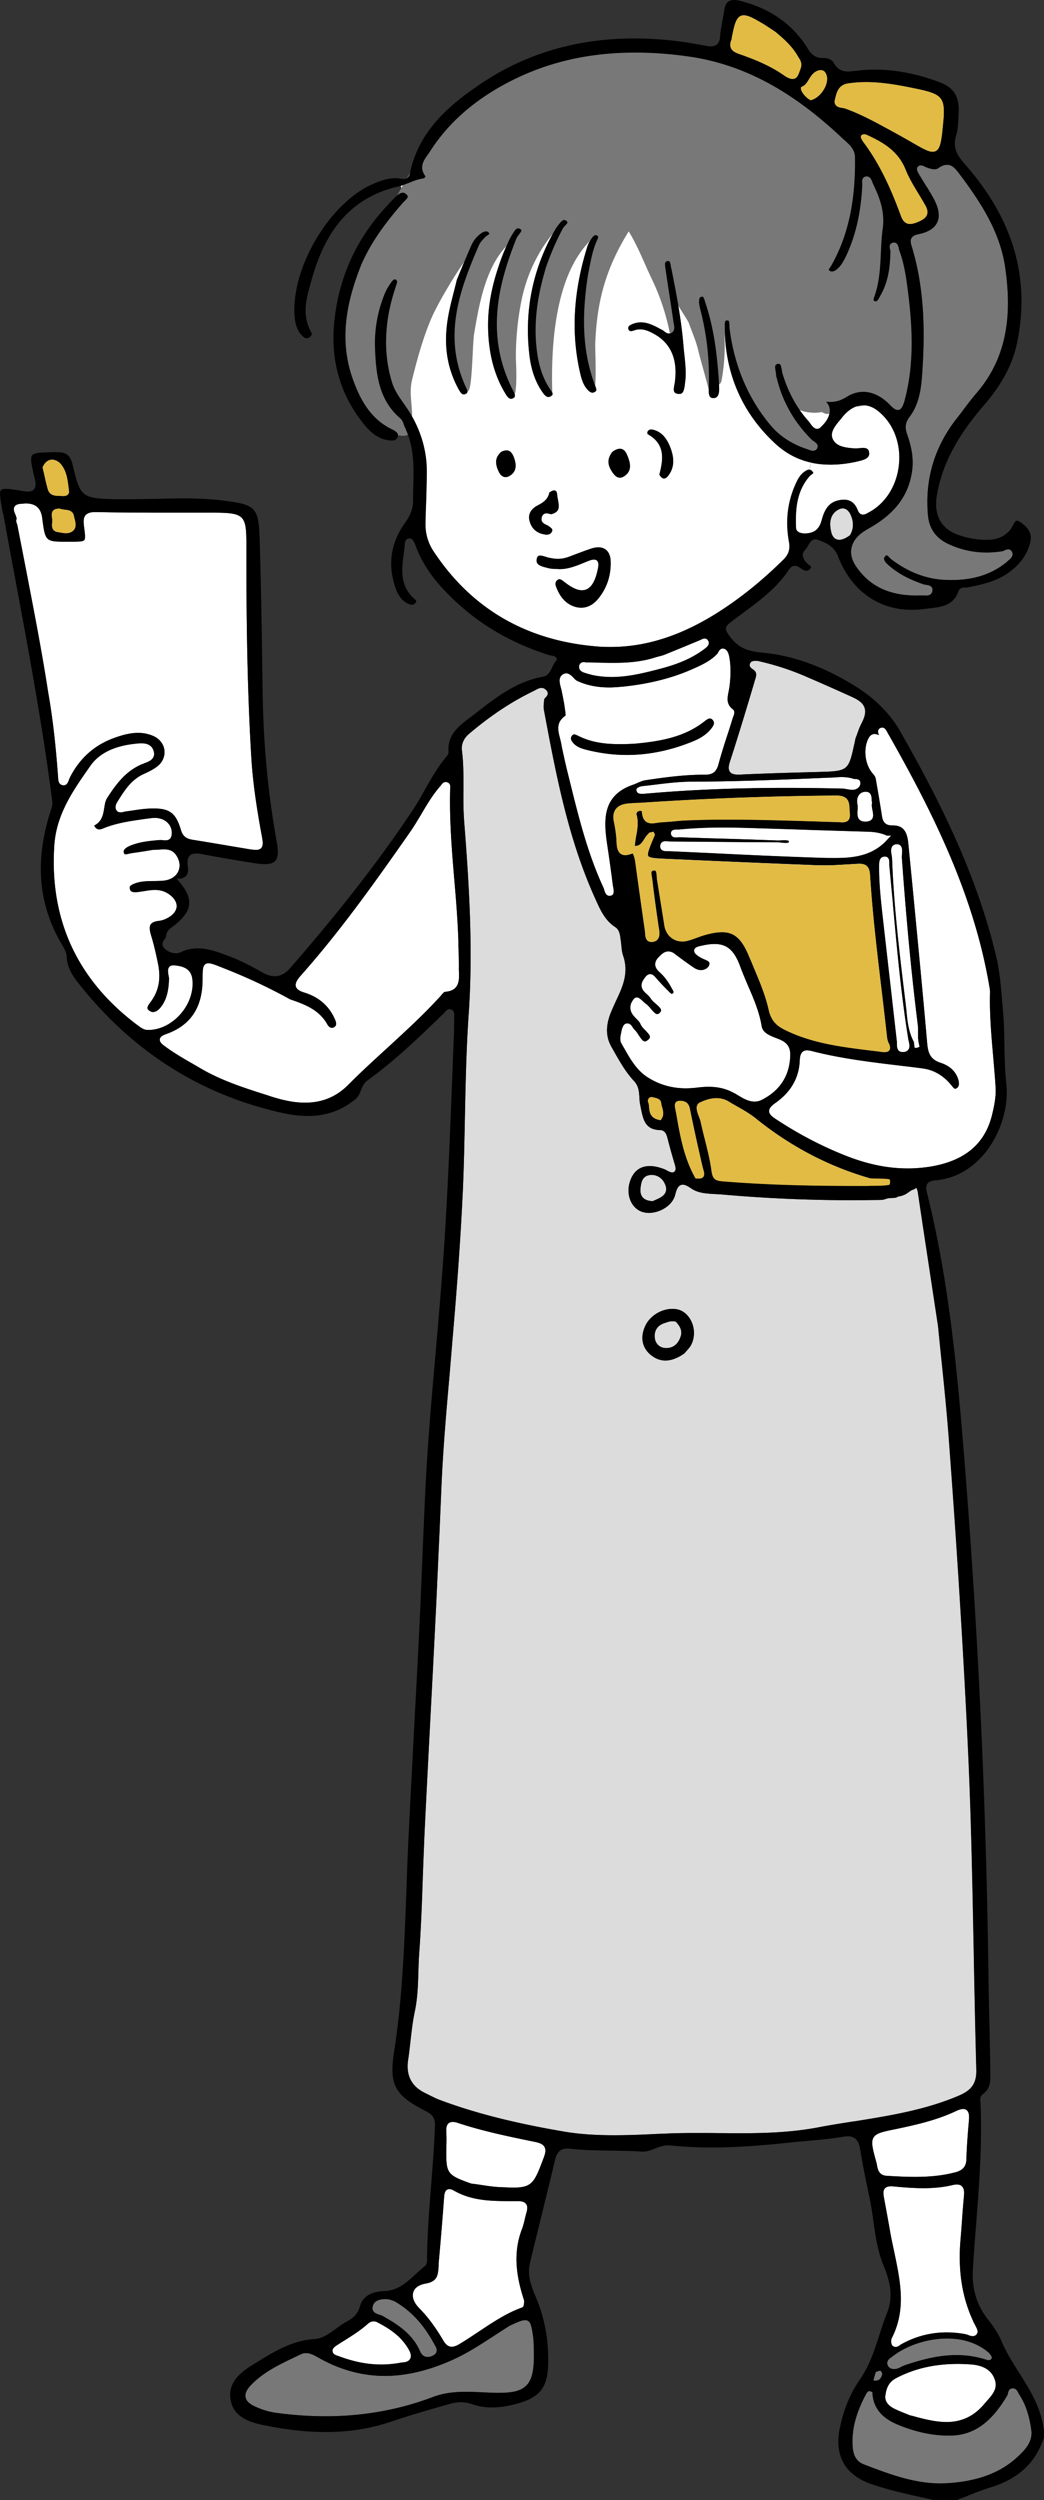 <svg width="188" height="450" fill="none" xmlns="http://www.w3.org/2000/svg"><rect width="100%" height="100%" fill="#333333" stroke="none"/><g clip-path="url(#clip0_79_1586)"><path d="M13.426 93.333c.17.699.403 1.546-.213 2.16-.339.318-.763.487-1.336.487-.381 0-.784-.085-1.124-.148l-.34-.043c-1.187-.211-1.08-1.207-1.017-1.736.021-.148.021-.296.021-.423 0-.106-.021-.233-.042-.36-.064-.424-.149-.953.17-1.334.211-.254.572-.381 1.081-.381h.17c.297.127.594.148.89.19.637.064 1.443.17 1.634 1.144.02.148.063.296.106.444zm-.998-4.955a.762.762 0 01-.17.614c-.169.19-.445.297-.826.297h-.404c-.106-.022-.254-.022-.381-.022-.743-.02-1.718-.042-2.058-1.249a34.977 34.977 0 01-.593-2.477c-.106-.445-.212-.868-.297-1.292l-.043-.127.064-.127c.509-1.016 1.188-1.249 1.654-1.249.636 0 1.273.402 1.59.805 1.019 1.207 1.21 2.795 1.4 4.32l.064.528v-.02z" fill="#C8C8C8"/><path d="M166.642 36.99c.361.636.445 1.165.297 1.631-.254.72-1.039 1.08-1.803 1.397-.551.212-.933.297-1.272.297-.976 0-1.4-.826-1.633-1.461-2.1-5.76-4.2-9.888-6.83-13.382-.085-.127-.127-.212-.17-.296-.148-.233-.296-.487-.148-.762.127-.233.424-.233.53-.233h.255c2.905 1.312 5.832 2.858 7.232 6.415.594 1.482 1.464 2.901 2.291 4.277.424.699.848 1.398 1.251 2.118zm-22.8-26.593c.297.465.658 1.08.339 1.905-.042.148-.106.297-.148.424-.254.74-.509 1.482-1.315 1.482-.403 0-.891-.19-1.527-.635-2.588-1.821-5.536-2.965-8.081-3.854-.551-.19-1.23-.487-1.484-1.059-.191-.423-.17-.931.127-1.588v-.19c.488-2.456.806-4.13 2.184-4.13.828 0 1.952.636 3.67 1.652.678.445 1.357.89 2.014 1.334 1.782 1.461 3.139 2.774 4.094 4.468l.106.19h.021zm5.028 3.218c.424 1.546-1.018 3.875-2.736 4.383l-.149.043-.127-.064c-.912-.508-1.654-1.61-1.633-2.033v-.233l.233-.127c.552-.232.87-.74 1.209-1.291.403-.678.891-1.44 1.888-1.652.085-.02.17-.02.254-.02.509 0 .87.338 1.061.994zm15.165 2.159c6.129 1.229 6.341 1.525 5.663 7.75v.17c-.276 2.265-.509 3.62-1.761 3.62-.657 0-1.506-.424-2.948-1.25l-1.103-.634c-.572-.318-1.145-.657-1.718-.974l-1.845-1.017c-2.736-1.482-5.302-2.9-8.102-3.896-.106-.042-.276-.063-.445-.105-.488-.064-1.04-.149-1.315-.593-.17-.233-.212-.55-.106-.91.042-.15.063-.276.106-.424.233-.932.572-2.245 2.29-2.499a22.35 22.35 0 013.203-.233c2.8 0 5.557.487 8.102.995h-.021zM153.26 92.846c.488 1.206.445 2.371-.148 3.409l-.043.063-.063.064c-.7.508-1.337.783-1.867.783-.424 0-1.145-.17-1.442-1.355-.509-2.054-.021-3.472 1.463-4.171a1.5 1.5 0 01.594-.127c.636 0 1.167.487 1.506 1.334zm2.417 34.534c.276.762.085 1.652-.615 2.986-.276.529-.488 1.143-.7 1.736-.106.275-.212.572-.318.847-.106.571-.17.847-.233 1.122-.997 4.573-1.167 4.722-5.939 4.87-4.814.127-9.735.254-14.592.487h-.382c-.466 0-1.124-.042-1.463-.508-.361-.508-.191-1.228.042-1.927 1.676-5.188 3.224-10.354 4.391-14.292l.042-.17c.318-.91.445-1.503-.254-1.99l-.107-.085c-.212-.148-.509-.36-.551-.677a.82.82 0 01.191-.551c.17-.19.445-.275.827-.275.191 0 .382 0 .552.042a47.706 47.706 0 018.102 2.584 477.935 477.935 0 018.717 3.853c1.357.614 2.036 1.186 2.29 1.948zm-36.203 85.245c.445.72.594 1.313.424 1.842-.233.805-1.124 1.207-1.972 1.567l-.297.127-.064.042h-.106c-.764-.042-1.357-.254-1.718-.677-.339-.382-.467-.932-.403-1.631.106-.804.212-1.927 1.251-2.287a2.46 2.46 0 01.785-.127c.827 0 1.633.445 2.1 1.144zm2.289 25.345c.531.592 1.103 1.376.87 2.371-.403 1.461-1.251 2.244-2.545 2.308h-.149c-1.018 0-1.803-.657-1.993-1.609-.255-1.419.381-2.478 1.76-2.901l.254-.085c.361-.127.722-.233 1.146-.233.148 0 .318 0 .466.043l.106.042.085.064z" fill="#DCDCDC"/><path d="M175.827 372.506c.084 2.752-1.167 3.832-3.182 4.7-6.108 2.605-12.598 3.621-18.897 4.637-2.121.339-4.348.678-6.512 1.101-4.878.911-9.65 1.038-14.062 1.038-1.315 0-2.608-.021-3.902-.021-1.294-.022-2.588-.021-3.903-.021-1.93 0-3.52.021-5.005.084l-2.142.085c-2.503.127-5.09.233-7.636.233-3.372 0-6.15-.191-8.759-.614-9.141-1.546-16.374-3.388-22.736-5.781-.616-.232-1.21-.55-1.782-.825-.276-.149-.53-.276-.806-.403-2.418-1.185-3.415-3.176-3.012-5.928.17-1.059.276-2.118.403-3.197.212-1.864.424-3.79.827-5.654.467-2.265.552-4.616.615-6.902.043-1.123.064-2.287.149-3.409.34-4.658.509-9.401.657-13.975.107-2.795.213-5.611.34-8.406.36-7.326.742-14.652 1.124-21.978.318-5.928.615-11.857.912-17.807.212-4.446.403-8.914.615-13.381l.382-8.999c.297-6.564.87-13.191 1.442-19.607.19-2.286.382-4.573.573-6.881.678-7.877 1.4-17.172 1.824-26.446.19-4.319.275-8.702.36-12.958.127-6.098.255-12.408.679-18.59.827-11.773.064-23.609-.806-34.725-.149-1.905-.149-3.874-.127-5.759 0-2.308.02-4.7-.276-7.029-.127-1.144.297-2.16 1.294-3.007 3.902-3.303 7.699-5.823 11.644-7.707.085-.064.17-.106.275-.148.34-.191.7-.403 1.124-.403.297 0 .573.127.806.36.637.593.149 1.144-.106 1.398-.106.127-.233.254-.233.338 0 .149-.021.318-.042.466-.043.487-.085.974 0 1.398 2.099 11.2 4.242 22.782 9.077 33.602l.191.423c.891 1.991 1.718 3.854 3.563 5.061.7.445.828 1.207.934 1.821v.148c.084.402.127.826.169 1.249.064.678.127 1.334.318 1.906 1.103 3.134-.106 5.717-1.293 8.215-.34.762-.7 1.525-.997 2.287-.87 2.308-.785 4.298.254 6.034l.573 1.017c.997 1.736 2.036 3.557 3.457 5.06.827.889.891 1.948.954 3.007 0 .444.064.889.149 1.291l.106.551c.424 2.096.785 3.896 3.457 3.959.933 0 1.167.868 1.294 1.271a121.99 121.99 0 001.4 5.039c.148.529.148.847-.022 1.08a.563.563 0 01-.466.233c-.212 0-.467-.085-.827-.275a4.083 4.083 0 00-.933-.424c-.828-.296-1.591-.445-2.291-.445-1.718 0-2.906.89-3.521 2.626-.848 2.35.085 4.87 2.079 5.59a3.69 3.69 0 001.293.212c1.888 0 4.221-1.25 4.73-3.282.233-.953.552-1.8 1.358-1.8.445 0 .933.275 1.611.741 1.231.805 2.758.868 4.242.953l1.103.063a264.85 264.85 0 0023.331 1.038c1.611 0 3.245-.021 4.878-.043.466 0 .975 0 1.336-.169.382-.148.785-.169 1.188-.191.784-.021 1.018-.084 1.103-.444.084-.508-.107-.614-.891-.805-.34-.063-.679-.148-.955-.317-.191-.106-.869-.509-.721-.974.064-.191.233-.53.785-.53.085 0 .191 0 .297.021.063 0 .127.022.17.022.36 0 .721.063 1.081.106.636.084 1.294.169 1.93.169 1.442 0 1.761.932 1.867 1.757.763 5.209 1.569 10.418 2.354 15.648l1.272 8.384c.17 1.715.34 3.409.51 5.061.593 5.717 1.145 11.095 1.527 16.579.933 12.407 1.76 25.048 2.481 37.561.467 8.321 1.061 19.268 1.379 30.236.233 7.728.381 15.584.53 23.185.127 6.966.276 14.144.467 21.216zm-51.37-130.429c.679-1.291.679-2.943 0-4.319-.572-1.144-1.527-1.927-2.63-2.096a4.14 4.14 0 00-.742-.064c-2.036 0-4.093 1.292-4.899 3.091-.912 1.97-.573 3.833.891 5.103.869.741 1.781 1.101 2.757 1.101 1.039 0 2.184-.423 3.393-1.27.17-.191.318-.36.467-.53.318-.359.594-.677.763-1.016z" fill="#DCDCDC"/><path d="M158.816 427.112l.063.127v.127c-.127.381-.318 1.101-1.124 1.143h-.487l.127-.465c.085-.318.17-.615.254-.911l.043-.148.148-.064a1.3 1.3 0 01.53-.169h.255l.106.191.085.169zm19.534-3.283c.17.255.34.487.191.742-.127.254-.424.254-.53.254h-.17a17.24 17.24 0 00-5.599-.911c-2.694 0-5.493.551-9.099 1.758-.339.105-.678.275-1.018.444l-.127.064a2.322 2.322 0 01-1.018.254c-.467 0-.827-.191-1.039-.53-.531-.846.275-1.418.678-1.672.064-.064.128-.106.191-.148 2.545-1.948 6.257-3.155 9.735-3.155 3.033 0 5.663.91 7.614 2.646l.043.043v.042l.148.169zm7.36 13.552c.254 1.821-.785 3.134-1.591 3.981-3.224 3.451-7.508 5.23-13.51 5.611-.403.021-.806.042-1.209.042-4.942 0-9.46-1.757-13.85-3.43-1.718-.656-1.994-2.244-2.036-3.748-.085-2.837.721-5.717 2.524-9.062l.042-.085.064-.042c.233-.169.254-.233.276-.296l.699.211s-.021.106-.021.17c.17 2.668 1.633 4.488 4.603 5.717 3.139 1.291 6.15 1.947 8.992 1.947.255 0 .531-.021.785-.021 4.009-.169 7.084-2.413 9.947-7.283 0-.064.064-.191.085-.297.064-.317.17-.847.785-.91h.106c.551 0 .785.466.954.762.043.106.085.191.128.254 1.166 1.757 1.866 3.811 2.227 6.479zm-28.951-6.818v-.084s-.021.042-.021.063h.021v.021zm25.473-331.259c.381.762-.297 1.312-.7 1.63-.064.064-.149.127-.191.191-2.672 2.202-5.918 3.281-9.947 3.281-.509 0-1.018-.021-1.549-.042-3.266-.212-6.426-1.461-9.353-3.705a1.608 1.608 0 01-.339-.318c-.17-.169-.382-.381-.509-.381-.064 0-.149.085-.255.191-.127.148-.488.571.424 1.397 1.612 1.503 3.606 2.626 6.469 3.621.106.042.255.063.403.084.467.064 1.315.191 1.23.996 0 .423-.254.952-1.145.952-.148 0-.297-.021-.445-.021-.106-.021-.212-.021-.318-.021-.361 0-.679.021-.997.021-4.942 0-8.526-1.736-10.902-5.314-.763-1.123-1.018-2.308-.742-3.41.318-1.27 1.294-2.37 2.863-3.218 4.793-2.625 7.338-5.907 7.996-10.332.403-2.562-.233-4.891-.912-6.86-.403-1.229-.255-2.054.509-3.05 1.782-2.392 2.1-5.25 2.291-8.49.381-6.162.509-14.271-1.973-22.275-.191-.614-.191-1.037 0-1.376.276-.466.827-.614 1.442-.74 1.612-.36 2.694-1.06 3.161-2.034.487-.974.381-2.244-.34-3.79-.509-1.037-1.124-2.032-1.739-3.006-.339-.53-.679-1.08-1.018-1.652l-.064-.106c-.381-.635-.594-1.08-.381-1.418a.747.747 0 01.636-.34c.254 0 .509.128.742.234.085.042.149.084.212.106.467.17 1.018.36 1.485.36.276 0 .488-.064.679-.19.572-.424 1.103-.615 1.59-.615.976 0 1.591.805 2.227 1.652l.085.106c4.39 5.843 7.487 11.03 8.251 17.425 1.251 9.295-.403 16.262-5.26 21.915-.785.91-1.527 1.884-2.249 2.837a51.69 51.69 0 01-1.208 1.588c-4.115 5.188-5.875 11.095-5.282 17.595.213 2.372 1.443 4.087 3.606 5.103a16.049 16.049 0 006.935 1.567c.934 0 1.888-.085 2.864-.233.063-.021.191-.064.318-.127.212-.106.466-.212.721-.212.297 0 .53.148.679.424z" fill="#787878"/><path d="M179.284 195.728c.106 1.736-.276 3.451-.658 5.039-1.294 5.124-4.836 8.131-10.88 9.189-1.4.233-2.863.36-4.285.36-3.435 0-6.893-.677-10.604-2.075-4.475-1.715-8.908-4.002-13.171-6.818-.637-.423-1.188-.847-1.188-1.418 0-.466.318-.89 1.082-1.44 2.821-1.969 4.326-4.552 4.432-7.707.043-.593.107-1.8 1.315-1.8.234 0 .509.042.849.127 5.26 1.355 10.753 2.012 16.077 2.647 1.251.148 2.523.296 3.775.466 2.057.254 3.818 1.249 5.217 2.964.064.063.106.127.17.19.191.255.403.53.615.53.085 0 .17-.064.297-.148.361-.255.445-.72.255-1.44-.531-1.885-2.037-2.71-3.203-3.092-1.994-.635-2.269-1.969-2.418-3.536-.785-9.019-1.676-18.166-2.524-27.017l-.869-8.893c-.213-2.329-1.019-3.282-2.8-3.282h-.17c-1.527 0-1.697-1.143-1.803-1.842a331.013 331.013 0 00-1.102-6.585c-.043-.233-.213-.529-.403-.762-1.528-1.609-1.909-4.531-.891-6.5.275-.508.636-.762 1.081-.762.255 0 .509.084.722.148.042.021.063.021.106.042-.149-.296-.425-.868.169-1.249a.864.864 0 01.382-.106c.488 0 .742.508.976.932.063.127.127.254.191.338 7.868 13.869 15.504 29.008 18.24 45.968v.106s.021.106.021.169c-.127 3.96.233 7.94.573 11.815.148 1.779.318 3.621.424 5.442zm-.17 232.527c.615 1.631-.382 2.753-1.23 3.727l-.509.572c-1.846 2.286-4.115 3.409-6.936 3.409-2.099 0-4.284-.593-6.363-1.165h-.106c-1.103-.445-1.908-.741-2.693-1.122-.552-.254-2.015-.974-1.845-2.435.127-1.059.445-2.371 1.866-3.134 3.287-1.757 6.978-2.604 11.241-2.604.721 0 1.463.042 2.206.085 2.312.148 3.796 1.037 4.369 2.667zm-3.52-9.74c.339.635.615 1.165.339 1.546a.841.841 0 01-.763.445c-.297 0-.573-.106-.849-.212a2.474 2.474 0 00-.488-.148 18.497 18.497 0 00-3.372-.318c-2.863 0-5.62.72-8.166 2.138-.042.022-.127.085-.19.128-.234.169-.488.359-.828.359a.761.761 0 01-.509-.19c-.36-.275-.339-1.101-.169-1.419 2.608-5.145 1.548-10.142.445-15.435-.254-1.207-.53-2.435-.742-3.663-.361-2.075-.743-4.129-1.124-6.183-.106-.614-.191-1.207.148-1.63.233-.275.594-.403 1.145-.403.128 0 .255 0 .425.022 1.739.169 3.605.317 5.429.317 1.951 0 3.691-.19 5.26-.571.276-.064.509-.085.742-.085.403 0 .722.106.934.36.297.317.403.826.339 1.567a165.357 165.357 0 00-.361 4.488 190.496 190.496 0 01-.275 3.536c-.467 5.527.275 10.291 2.248 14.568.106.275.254.529.382.783zm-1.423-38.598c.297.317.382.825.319 1.672-.234 2.647-.403 4.87-.467 7.115-.042 1.651-1.145 2.138-2.333 2.392-2.036.508-4.242.741-6.914.741-1.676 0-3.33-.084-5.048-.19-1.442-.064-1.655-1.123-1.803-1.885-.021-.127-.042-.233-.064-.36-.721-2.625-1.06-3.832-.551-4.658.509-.804 1.675-1.037 3.966-1.503 3.839-.805 7.529-1.652 10.944-3.282.509-.233.891-.339 1.23-.339.297 0 .552.085.721.297z" fill="#fff"/><path d="M165.518 188.085l.085.296-.276.17s-.191.063-.318.063h-.297l-.064-.317c0-.254-.063-.509-.084-.741-.955-1.8-1.146-3.621-1.315-5.379 0-.317-.064-.635-.107-.952l-.063-.614c-1.039-8.491-2.121-17.278-2.439-26.023 0-.148-.043-.36-.064-.571-.106-.593-.212-1.292.127-1.715.149-.212.403-.318.7-.339h.128c.339 0 .53.127.636.254.36.381.297 1.016.254 1.567 0 .212-.021.402-.021.572.827 11.476 1.739 21.025 2.863 30.045.085.529.064 1.101.064 1.63v.783c.042.657.127.953.191 1.271z" fill="#fff"/><path d="M163.652 187.449c.106.444.233 1.016-.042 1.44-.17.232-.403.402-.743.465h-.339c-1.018 0-1.018-.995-1.018-1.545 0-.127 0-.233-.021-.339-.531-4.616-1.04-9.211-1.57-13.805l-.785-6.903-.063-.571c-.403-3.579-.806-6.945-.785-10.27 0-.529 0-1.143.361-1.503.169-.169.403-.254.678-.254.276 0 .467.106.552.212.275.275.254.699.254 1.058v.297c.233 2.393.446 4.785.679 7.178.721 7.94 1.463 16.155 2.757 24.137 0 .128.043.233.085.382v.021zm-.255-135.468c.785 6.077 1.336 13.212-.573 20.2-.254.847-.53 1.609-1.187 1.609-.403 0-.806-.275-1.421-.91-1.485-1.546-3.16-2.35-4.815-2.35-1.018 0-2.036.317-2.99.91-.955.614-1.909.91-2.97.91-.233 0-.466 0-.721-.042.234.296.446.571.552.889.487 1.757-.827 3.049-1.527 3.727a.86.86 0 01-.615.275c-.573 0-.976-.572-1.315-1.059-.107-.148-.213-.296-.319-.402-2.057-2.308-3.584-5.082-4.623-8.47-.064-.19-.085-.423-.128-.656-.127-.783-.233-1.122-.572-1.122-.085 0-.17 0-.255.042-.424.106-.445.445-.275 1.377.042.275.084.55.084.783 0 .085.043.19.085.275.021.106.064.212.085.318 1.039 4.171 3.182 7.876 6.342 10.968.063.042.169.106.254.169.318.212.997.635.573 1.355-.127.17-.318.36-.7.36-.276 0-.594-.127-.87-.212a1.44 1.44 0 00-.275-.105c-2.758-.932-4.921-2.35-6.596-4.383-4.009-4.828-6.469-10.693-7.296-17.384-.022-.148-.022-.317-.022-.487 0-.783-.106-.89-.403-.89-.381 0-.466.234-.424 1.08v.34c.127 8.257 3.16 15.202 9.014 20.665 1.867 1.757 4.009 2.922 6.405 3.472.064 0 .106 0 .149.043l-.382 1.27c-.233 0-.467.106-.763.318-.764.508-1.209 1.27-1.655 2.265-1.463 3.24-1.866 6.733-1.188 10.417.234 1.334-.063 2.245-1.018 3.198-3.542 3.493-7.084 6.394-10.795 8.85-6.957 4.616-13.595 6.86-20.298 6.86-.784 0-1.59 0-2.396-.084-12.768-1.017-22.694-6.797-29.524-17.15a8.596 8.596 0 01-1.442-4.913c0-1.398.064-2.795.127-4.192.043-1.737.106-3.557.106-5.336 0-3.769-1.145-7.538-3.308-10.904-.297-.445-.594-.89-.912-1.334-.785-1.123-1.612-2.287-2.036-3.684-1.06-3.41-1.337-6.967-.849-10.905.255-2.032.764-4.129 1.591-6.606.212-.593.212-.826 0-.974a.408.408 0 00-.254-.085c-.234 0-.488.34-.68.614-.53.763-.89 1.398-1.123 1.99a23.567 23.567 0 00-1.74 9.846c.191 4.764.7 9.295 4.582 12.599.34.296.488.72.615 1.122.063.19.148.36.212.53.085.147.148.296.19.423v.063l.128.254-1.57.614s-.02-.19-.063-.296c-.149-.297-.573-.55-.912-.72-4.136-1.948-5.96-5.738-7.19-9.19-2.736-7.77-.594-15.054 1.57-20.516 1.93-4.405 4.687-7.898 7.401-11.032.107-.127.234-.254.361-.381.276-.254.594-.572.594-.826 0-.127-.106-.275-.276-.423-.212-.19-.403-.276-.615-.276l-.382-1.228c.53-.148.997-.36 1.527-.55.764-.318 1.549-.635 2.418-.762.255-.043.424-.17.488-.297.021-.084.021-.148-.042-.211-1.103-1.567-.234-2.774.445-3.727.127-.19.255-.36.382-.55 2.82-4.447 6.638-8.089 11.665-11.138 7.572-4.552 15.865-6.754 25.366-6.754 2.949 0 6.066.212 9.248.656 9.798 1.313 18.643 5.95 27.826 14.568.17.169.361.338.552.508.891.783 1.888 1.672 1.93 3.006.127 8.025-1.23 14.271-4.306 19.67-.063.106-.127.191-.19.297-.276.381-.255.402-.085.55a.664.664 0 00.445.149c.17 0 .382-.064.594-.19.87-.551 1.379-1.483 1.845-2.394 1.761-3.641 2.757-7.855 3.012-12.873 0-.106 0-.212-.021-.339-.043-.38-.128-1.164.657-1.313h.149c.636 0 .869.636 1.018 1.06.042.084.063.169.106.253 1.209 2.562 2.184 4.976 1.739 8.194-.191 1.377-.255 2.816-.318 4.193-.106 2.456-.234 5.018-1.018 7.474 0 .106-.064.212-.106.318-.276.72-.234.868.042.974.064.02.106.02.17.02.254 0 .488-.402.678-.762l.107-.211c1.527-2.583 1.802-5.484 1.845-8.004 0-.063 0-.19-.043-.296-.085-.318-.169-.699.043-1.017a.837.837 0 01.551-.296h.106c.615 0 .764.656.87 1.08.021.148.042.275.085.381.848 2.287 1.209 4.743 1.484 6.86h-.021zm-34.295 19.437c.275-.275.403-.804.381-1.524-.042-1.715-.212-3.451-.36-4.934-.424-4.213-1.146-7.622-2.206-10.713l-.042-.17c-.149-.487-.255-.677-.446-.677-.063 0-.106.021-.17.021-.275.063-.381.296-.402.91 0 .212.042.466.106.805l.063.339c1.23 4.637 1.761 9.358 1.591 14.398 0 .593-.021 1.27.276 1.588.127.127.318.19.593.19.276 0 .467-.084.616-.233zm-5.769-2.456c.254-1.588.084-3.218-.085-4.912a64.185 64.185 0 01-.212-2.138c-.425-4.892-1.358-9.592-2.164-13.615-.042-.106-.063-.254-.085-.381-.106-.741-.212-.953-.466-.953h-.085c-.297.042-.361.148-.403.19-.17.234-.085.805 0 1.25v.106c.212 1.228.382 2.435.573 3.663.297 1.905.594 3.832.869 5.759.021.127.043.233.064.339.085.487.254 1.228-.424 1.63a.894.894 0 01-.446.127c-.36 0-.636-.212-.89-.423-.128-.085-.234-.17-.34-.233l-.106-.043c-1.251-.677-2.418-1.312-3.733-1.312a3.84 3.84 0 00-1.421.275c-.912.339-.891.678-.806.974.085.212.212.318.446.318.169 0 .36-.043.572-.128a3.24 3.24 0 011.082-.19c.912 0 1.739.402 2.503.826 3.011 1.63 4.305 4.616 3.754 8.638 0 .149-.043.318-.085.466-.191 1.08-.191 1.546.594 1.673.106.021.212.021.297.021.636 0 .806-.466.975-1.567.022-.127.022-.254.043-.38l-.021.02zm-3.118 16.79c1.103-1.312 1.294-2.942.572-4.954-.742-2.075-1.781-3.133-3.308-3.472-.106-.021-.17-.021-.255-.021a.673.673 0 00-.551.275c-.106.148-.127.296-.106.423.021.085.063.17.169.212 3.246 1.863 2.588 4.806 1.994 7.22.276.466.552.699.849.699.254 0 .487-.212.636-.381zm-7.72-.105c1.124-.805 1.23-1.99.339-3.917-.297-.635-.7-.953-1.209-.953-.403 0-.87.19-1.379.572-.806 1.08-.89 2.032-.297 3.133.573 1.038 1.103 1.504 1.655 1.504.276 0 .572-.106.891-.339zm-4.688 21.999c1.506-1.905 2.227-4.129 2.142-6.648-.063-1.567-.869-2.478-2.205-2.478-.361 0-.764.064-1.188.191-.848.275-1.697.593-2.588.932-.53.19-1.06.402-1.633.614-.615.211-1.23.339-1.866.339-.467 0-.955-.064-1.506-.191-.212 0-.445-.106-.679-.169-.36-.106-.72-.233-1.018-.233-.254 0-.509.063-.615.593-.233 1.016.615 1.312 1.951 1.63l.255.063c.297.085.615.085.933.106.17 0 .361 0 .53.021.149.022.319.022.488.022 1.548 0 3.033-.614 4.433-1.186l.742-.297c.424-.169.721-.232.955-.232.339 0 .509.127.615.254.212.254.254.656.106 1.376-.34 1.673-1.018 3.896-2.885 3.896-.827 0-1.824-.466-3.033-1.398a.573.573 0 01-.19-.148c-.043-.042-.085-.063-.128-.106-.275-.19-.488-.338-.7-.338a.639.639 0 00-.297.105c-.509.339-.424.847-.339 1.123.721 2.032 1.888 3.281 3.5 3.747a3.8 3.8 0 001.081.149c1.167 0 2.249-.593 3.139-1.737zm-.318-64.41c.276-.55.276-.677 0-.825a.507.507 0 00-.254-.085c-.255 0-.488.275-.721.593-.34.508-.594.974-.743 1.419-2.524 8.067-2.969 15.499-1.336 22.697.255 1.123.573 2.287 1.4 3.155.297.318.572.487.848.487.149 0 .297-.063.446-.148.318-.212.297-.38.063-1.016l-.042-.085c-2.164-5.738-2.545-11.92-1.273-20.051l.128-.635c.36-1.864.678-3.621 1.399-5.294l.085-.211zm-5.705-2.667c.17-.17.403-.424.382-.55 0-.064-.064-.149-.17-.234-.149-.127-.297-.19-.424-.19-.34 0-.721.487-1.018.868l-.106.148c-.276.318-.467.656-.679 1.038-3.881 6.902-5.366 14.355-4.454 22.168.297 2.668 1.06 4.891 2.333 6.733.276.403.657.91 1.103.91a.809.809 0 00.403-.126c.19-.106.297-.233.34-.339.042-.212-.192-.55-.404-.868-.063-.085-.127-.19-.19-.275-.998-1.567-1.655-3.325-2.037-5.357-.89-5.082-.424-10.354 1.506-16.6.933-2.605 1.888-4.764 2.969-6.776.106-.212.276-.38.446-.55zm-2.482 51.98c1.485-.423 1.4-1.249 1.167-2.54-.064-.339-.127-.635-.149-.932-.021-.36-.127-.805-.53-.805-.233 0-.551.149-.87.382-.296 1.376-1.293 1.884-2.163 2.35-.7.381-1.845 1.25-1.4 2.795.361 1.376 1.315 2.202 2.779 2.414.106.02.19.02.297.02.466 0 .784-.19.954-.57.149-.36 0-.53-.551-.932a2.105 2.105 0 00-.424-.233c-.403-.191-1.06-.487-.891-1.27.127-.678.551-.827.87-.827.19 0 .36.043.53.085.148.042.275.064.381.064zM93.45 42.2c.19-.254.466-.593.424-.762-.022-.085-.149-.17-.212-.212-.149-.085-.276-.127-.382-.127-.403 0-.742.593-1.06 1.122-.085.127-.17.276-.234.403a2.276 2.276 0 00-.19.338l-.17.34c-2.694 5.991-3.882 11.115-3.733 16.112.148 4.468 1.145 8.194 3.096 11.413.276.465.594.952 1.018.952a.747.747 0 00.382-.106c.445-.232.403-.486.021-1.27l-.063-.148c-5.09-9.93-2.545-19.374.615-27.293.106-.275.297-.529.488-.762zm-1.464 43.3c.912-.657 1.082-1.694.552-3.134-.425-1.143-.955-1.291-1.337-1.291-.275 0-.594.084-.933.254-1.04.889-1.209 1.948-.53 3.43.17.423.594 1.122 1.294 1.122.297 0 .615-.127.954-.381zm-3.902-43.427s0-.085-.064-.17c-.148-.169-.297-.254-.51-.254-.254 0-.593.128-.954.403-.72.508-1.336 1.27-1.739 2.202-.657 1.482-1.272 2.985-1.909 4.531l-.657 1.61c-.17.72-.36 1.46-.551 2.201-.425 1.673-.828 3.26-1.082 4.87-.742 4.637-.127 8.702 1.866 12.429.276.508.594 1.101 1.018 1.101a.646.646 0 00.276-.064c.191-.084.318-.19.36-.296.085-.254-.127-.678-.296-1.016-.043-.106-.085-.19-.127-.275-3.924-8.915-1.04-17.066 2.566-25.324.19-.402.488-.72.763-1.016.085-.085.17-.17.234-.254.127-.149.297-.255.445-.36.127-.085.36-.233.36-.318z" fill="#fff"/><path d="M158.18 74.044c2.694 2.181 4.072 5.76 3.691 9.57-.382 3.79-2.418 7.03-5.472 8.64l-.128.063c-.275.17-.572.318-.89.318-.403 0-.7-.254-.912-.741-.509-1.334-1.315-1.948-2.503-1.948-.255 0-.53.02-.827.084-1.591.297-2.524 1.27-3.097 3.303-.212.72-.403 1.461-1.06 2.033-.531.487-1.421.656-2.036.656-.955 0-1.57-.36-1.612-.952-.106-3.007-.043-6.437 2.354-9.253a2.4 2.4 0 01.424-.381c.127-.106.318-.233.318-.318 0 0 0-.106-.191-.296a.78.78 0 00-.424-.276h-.127l.382-1.27s.063 0 .085.021c1.039.233 2.205.339 3.414.339 1.718 0 3.563-.233 5.494-.741 1.421-.381 1.505-.995 1.421-1.482-.064-.466-.276-.784-1.103-.784-.17 0-.361.021-.552.043h-.148c-.149.02-.276.042-.424.042h-.425c-1.421-.127-3.223-.254-3.881-1.673-.551-1.164.382-2.329 1.145-3.26.149-.17.297-.34.425-.509 1.166-1.524 2.523-2.329 3.881-2.329.954 0 1.887.36 2.778 1.101zm2.291 76.373l-.573.593c-2.63 3.027-6.108 3.43-9.46 3.43h-1.951c-6.85-.212-13.807-.53-20.552-.868-2.481-.106-4.963-.233-7.465-.339h-.319c-.36 0-.784-.021-1.06-.297-.106-.105-.212-.296-.212-.614.021-.338.17-.91 1.018-.91.148 0 .297 0 .445.042.106 0 .212.021.297.021l7.742.064c3.86.042 7.741.063 11.601.085.234 0 .488.021.764.063.254.021.53.042.763.042.552 0 .552-.127.552-.232 0-.064-.021-.085-.021-.085-.043-.064-.213-.148-.764-.148h-.573a5.02 5.02 0 01-.551.021h-.191c-3.902-.148-7.826-.275-11.771-.381l-5.812-.191h-.318c-.127.021-.254.021-.381.021-.743 0-.849-.508-.87-.741 0-.169.042-.317.17-.444.233-.254.615-.254.996-.254h.319c2.375-.233 4.963-.36 7.89-.36 1.59 0 3.287.042 5.387.105 3.52.106 7.041.212 10.562.339l10.287.318c1.251.042 2.227.254 3.096.614.127.085.17.085.17.085h.785v.021z" fill="#fff"/><path d="M160.025 187.746c.191.402.382.91.148 1.292-.148.233-.445.36-.848.36-.106 0-.233 0-.382-.022a71.892 71.892 0 00-2.184-.275c-4.963-.614-10.075-1.228-14.826-3.43-1.633-.741-3.011-1.546-3.52-3.938-.594-2.647-1.697-5.23-2.758-7.75-.233-.593-.487-1.164-.742-1.757-1.315-3.219-2.651-4.425-4.899-4.425-.87 0-1.909.169-3.203.55-.445.127-.87.297-1.315.445-.509.19-1.039.381-1.569.529-.361.106-.7.148-1.061.148-1.633 0-2.927-1.122-3.224-2.816l-.063-.423c-.425-2.668-.849-5.315-1.273-7.94a4.878 4.878 0 01-.042-.572c-.064-.826-.149-1.037-.424-1.037-.34 0-.403.105-.446.148-.148.211-.064.741.021 1.143.022.169.043.318.064.466.318 2.795.721 5.611 1.124 8.363l.042.233c.128.741.213 1.504-.19 2.012-.213.296-.531.444-.955.508h-.191c-1.06 0-1.103-1.016-1.145-1.63 0-.149-.021-.297-.042-.445-.552-3.854-1.125-7.855-1.718-12.259-.085-.636-.234-1.165-.467-1.61-.551.212-.976.318-1.336.318-1.506 0-1.548-1.736-1.57-2.329-.042-1.08-.191-2.223-.466-3.6-.234-.974-.106-1.778.318-2.35.466-.614 1.251-.953 2.418-1.037a55.336 55.336 0 011.909-.106l.084 1.418s-.063 0-.106.022c-.212 0-.381.127-.487.296a.41.41 0 00-.085.339c.403 1.355.169 2.668-.064 3.938a16.91 16.91 0 00-.233 1.736h.148c.785 0 1.188-.635 1.655-1.397l.212-.318.254-.296c.127-.127.191-.191.255-.275l.085-.106h.127c.191-.064.318-.085.339-.085l.276-.085.127.254.064.127.085.149-.064.148-.064.169a4.205 4.205 0 01-.127.297c-.7 1.672-1.188 2.858-.954 3.239.233.381 1.463.424 3.16.508l5.684.254c7.169.318 14.592.636 21.909.911h1.082c1.442 0 2.884-.106 4.305-.191.509-.021 1.018-.063 1.527-.084h.361c1.251 0 1.824.592 1.909 1.99.445 7.114 1.315 14.313 2.142 21.258.318 2.647.615 5.272.912 7.898.042.423.149.826.297 1.122zm.192 24.561c.127.233.064.698 0 .889-.064.275-3.33.254-3.627.254-.064 0-.148.021-.191.021h-2.545c-9.184 0-16.734-.254-23.733-.826-1.421-.105-1.824-.487-2.015-1.99-.255-1.884-.742-3.769-1.188-5.59a83.01 83.01 0 01-.785-3.282c-.063-.232-.169-.508-.275-.804-.34-.868-.785-2.075.212-2.541 1.081-.508 2.036-.762 2.927-.762.806 0 1.548.19 2.205.593.488.296.997.593 1.485.868 1.209.677 2.46 1.397 3.542 2.286 6.108 4.913 12.938 8.512 20.34 10.651.382.106 3.521 0 3.648.254v-.021zm-3.097-66.463c.106.593.234 1.185-.106 1.609-.212.275-.572.423-1.103.445h-.106c-.466 0-.827-.127-1.06-.382-.403-.444-.361-1.122-.318-1.715.021-.317.042-.656 0-.889-.17-.699-.085-1.376.254-1.821.255-.339.636-.55 1.124-.571h.106c.997 0 1.04.91 1.061 1.397 0 .191.021.36.063.487v.191c-.106.359 0 .825.085 1.249z" fill="#fff"/><path d="M156.759 430.479v.084h-.021s.021-.063.021-.084z" fill="#000"/><path d="M154.787 140.486c.128.148.17.339.149.572-.042.614-.679 1.122-1.442 1.122a6.125 6.125 0 01-.976-.127c-.276-.042-.551-.106-.806-.106a424.098 424.098 0 00-10.138-.127c-8.823 0-16.777.318-24.306.953-.233 0-.424.042-.594.042a5.69 5.69 0 01-.763.064h-.509c-.679 0-.785-.487-.806-.699 0-.508 1.018-.678 1.039-.678.848-.084 1.718-.19 2.566-.296 2.079-.254 4.221-.508 6.321-.508 8.102-.021 15.992-.339 24.73-.72.318-.021.636-.021.933-.042.445-.022.891-.064 1.357-.064.849 0 1.528.106 2.164.318.063.021.169.021.276.021.275.021.593.042.805.275zm-1.762 5.802c.085.592 0 1.037-.254 1.355-.361.381-.912.381-1.103.381-.212 0-.424-.021-.636-.042-.149 0-.297-.022-.425-.022-1.59-.042-3.16-.106-4.729-.148-4.815-.148-9.778-.296-14.656-.296-2.8 0-5.323.042-7.763.148-.721 0-1.421.106-2.142.169-.721.064-1.463.127-2.184.17-.234 0-.488.042-.743.084-.318.043-.657.106-.975.106-1.146 0-1.739-.698-1.824-2.096 0-.148-.255-.169-.297-.169l-.085-1.419a595.131 595.131 0 0135.441-1.313c2.248 0 2.29 1.377 2.333 2.393 0 .233.021.466.042.699zm-12.598 40.823c1.676.72 1.951 1.778 1.866 3.176-.19 3.472-1.908 6.055-5.111 7.686a2.778 2.778 0 01-1.294.317c-1.103 0-2.1-.592-2.969-1.122-.255-.148-.467-.296-.7-.402-1.421-.783-2.885-1.143-4.645-1.143-.657 0-1.379.063-2.248.169-.615.063-1.251.106-1.845.106-2.439 0-4.688-.635-6.702-1.885-2.058-1.249-3.224-3.281-4.327-5.229a23.504 23.504 0 01-.552-.974c-.233-.36-.275-.911-.084-1.737.127-.698.296-1.545.805-1.799.128-.043.255-.064.361-.064.488 0 .764.402.976.741.106.148.191.297.297.381.297.276.551.657.784 1.038.361.529.721 1.08 1.103 1.08.127 0 .276-.064.467-.212.276-.191.403-.381.424-.572.021-.317-.382-.741-.764-1.143-.381-.36-.742-.741-.933-1.186-.127-.339-.445-.656-.763-.974-.615-.635-1.379-1.418-.933-2.752l.127-.255c.254-.423.466-.825.912-.825.148 0 .297.063.466.169.234.148.467.36.658.551.17.148.318.296.488.423.339.212.657.593.954.953.361.423.785.91 1.103.91.148 0 .318-.084.488-.275.212-.233.212-.381.212-.423 0-.318-.488-.741-.912-1.123-.382-.317-.764-.656-.976-1.016-.148-.233-.381-.466-.636-.699-.679-.614-1.591-1.439-.488-2.9.255-.382.594-.763 1.061-.763.424 0 .763.36.975.614.7.805 1.485 1.652 2.355 2.499l.084.085c.149.148.361.36.467.36.085 0 .17-.085.212-.128.149-.148.127-.254-.106-.656l-.064-.106c-.678-1.291-1.399-2.265-2.248-3.006-.53-.487-.785-.932-.785-1.398 0-.444.191-.889.637-1.334.466-.487.997-1.016 1.718-1.016.381 0 .763.127 1.145.423a74.763 74.763 0 003.33 2.414c.509.36.976.529 1.421.529.233 0 .445-.042.679-.148.36-.148.806-.444.827-.974.042-.317-.149-.466-.7-.72-.53-.211-1.103-.487-1.57-.868-.127-.106-.572-.466-.466-.91.085-.424.572-.593.912-.678 1.124-.275 1.993-.402 2.757-.402 2.269 0 3.584 1.165 4.666 4.171.424 1.144.912 2.287 1.379 3.388.997 2.287 2.015 4.658 2.439 7.241.191 1.186 1.421 1.673 2.63 2.139l.636.254z" fill="#fff"/><path d="M131.944 127.655c.488.36.254.953.106 1.334-.043.085-.064.19-.106.275-.212.72-.446 1.44-.679 2.181-.679 2.054-1.357 4.171-1.93 6.289-.424 1.418-1.251 1.715-2.397 1.715h-.233c-3.499 0-6.957.465-10.499.995-.487.084-.912.275-1.378.466a7.24 7.24 0 01-.933.381c-5.345 1.884-5.197 6.182-4.603 10.396a323.58 323.58 0 011.082 7.749l.042.191c.106.572.276 1.461-.403 1.588-.085.021-.169.042-.233.042-.657 0-.848-.656-.976-1.08-.042-.127-.063-.232-.106-.338-2.884-6.183-4.517-12.831-6.108-19.268l-.361-1.461a104.713 104.713 0 01-.805-3.494l-.297-1.376c-.064-.508-.191-.953-.297-1.397-.361-1.398-.721-2.859.996-4.023.064-.149-.063-.953-.106-1.25-.106-.868-.275-1.672-.424-2.456l-.127-.593c-.021-.211-.085-.423-.148-.656-.234-.847-.488-1.8.19-2.371.255-.191.488-.297.743-.297.53 0 .954.424 1.315.784.191.232.424.444.615.55 1.697.805 3.605 1.207 5.832 1.207.764 0 1.57-.064 2.482-.148 4.899-.508 9.184-1.609 13.065-3.409 1.357-.614 2.778-1.313 3.881-2.478.064-.063.127-.19.191-.296.149-.275.382-.678.827-.678.149 0 .318.064.467.149.466.296.636.974.742 1.609.233 1.44.233 3.049.021 4.87-.042.339-.106.699-.169 1.037-.255 1.25-.467 2.329.721 3.261zm-4.03 3.684c.679-.783.806-1.228.467-1.694-.234-.275-.403-.317-.531-.317-.339 0-.742.317-1.06.571-3.394 2.626-7.317 3.473-12.174 3.939a44.779 44.779 0 01-3.097.106c-3.075 0-5.387-.466-7.466-1.525-.233-.106-.487-.233-.657-.233-.106 0-.233.042-.403.254-.17.233-.339.572.127 1.165.594.783 1.506 1.101 2.397 1.334 2.46.635 4.942.952 7.381.952 4.051 0 8.123-.868 12.153-2.561 1.23-.53 2.184-1.186 2.863-1.991z" fill="#fff"/><path d="M127.427 115.205c.573.677-.106 1.249-.382 1.482l-.085.064c-2.078 1.588-4.517 2.71-7.974 3.62-2.842.741-5.791 1.504-8.845 1.504-1.145 0-2.227-.106-3.287-.318-.339-.064-.679-.169-1.018-.254-.149-.064-.318-.106-.467-.148-.806-.233-1.166-.657-1.081-1.25.063-.444.381-.719.848-.719.127 0 .254.021.382.042h.212c.572 0 1.145 0 1.739.042.954.021 1.93.043 2.884.043 2.164 0 4.73-.106 7.296-.869.509-.169 1.018-.296 1.506-.423l.403-.127c2.355-.953 4.412-1.8 6.49-2.668.064-.021.128-.063.191-.085.191-.105.403-.211.658-.211.212 0 .403.084.53.254v.021zm-.658 95.747c.084.381.042.677-.128.889-.233.296-.636.296-.869.296h-.509l-.106-.19c-2.015-3.621-2.694-7.538-3.351-11.307l-.255-1.334c-.042-.275-.064-.614.149-.889.169-.191.424-.275.806-.275h.106c.954.084 1.421.487 1.611 1.397.616 3.049 1.294 6.14 1.973 9.105.106.529.254 1.079.382 1.609l.191.699zm-7.528-11.646c.169.635.381 1.376-.128 2.117l-.127.212-.233-.042c-1.676-.318-1.782-1.44-1.867-2.266-.021-.317-.042-.635-.148-.868a.702.702 0 01.042-.678.67.67 0 01.573-.317c.106 0 .191.021.297.063.085.022.169.043.276.064.403.106 1.102.275 1.145.995.021.212.085.466.17.72zm-21.19 187.153c.318.551.106 1.271-.148 1.948l-.064.17c-1.59 4.192-1.972 5.187-5.366 5.187-.657 0-1.463-.042-2.439-.085-1.166-.042-2.333-.233-3.478-.402a41.279 41.279 0 00-1.697-.233c-4.263-1.503-4.518-1.821-4.496-5.801v-.572c.042-.953.063-1.927 0-2.88-.043-.762.063-1.228.339-1.524.19-.212.488-.318.827-.318.255 0 .552.043.912.17 4.602 1.524 9.396 2.498 14.04 3.451.85.19 1.337.445 1.57.889z" fill="#fff"/><path d="M96.121 422.581c.128 3.768-.233 5.674-1.314 6.775-1.082 1.122-2.8 1.355-5.048 1.355-.806 0-1.74-.042-3.14-.106a50.068 50.068 0 00-2.63-.084c-2.48 0-4.368.296-6.129.974-6.066 2.286-12.535 3.43-19.28 3.43-2.862 0-5.832-.212-8.843-.614-1.358-.191-2.673-.593-4.03-1.25-.87-.423-1.379-.952-1.485-1.566-.127-.636.17-1.313.87-2.075 2.248-2.393 5.132-3.769 7.932-5.103.403-.191.785-.381 1.166-.551a1.93 1.93 0 01.913-.211c.805 0 1.569.444 2.248.825 3.839 2.181 7.847 3.282 11.962 3.282 4.114 0 8.526-1.122 13.065-3.303 2.227-1.08 4.39-2.498 6.49-3.853.976-.636 1.951-1.271 2.927-1.885 1.42-.656 2.184-.995 2.757-.995.997 0 1.145.974 1.421 2.753.106.741.127 1.482.148 2.202z" fill="#787878"/><path d="M94.722 396.707c.34.423.234 1.016.085 1.546-.106.36-.19.719-.276 1.079-.148.636-.296 1.271-.53 1.885-1.845 4.743-.763 9.337.36 12.81v.042l.022.085c-.021.656-.042 1.08-.403 1.207-2.778.995-5.26 2.668-7.657 4.256-1.208.804-2.439 1.63-3.69 2.371-.509.296-.933.424-1.294.424-.784 0-1.23-.636-1.59-1.25-1.358-2.308-2.736-4.15-4.221-5.653-.997-1.016-1.379-2.033-1.103-2.922.17-.55.7-1.27 2.227-1.546 2.142-.381 2.206-1.503 2.333-3.091v-.487c.36-3.959.7-8.067.997-12.09.064-.889.382-1.334.933-1.334.233 0 .488.085.806.254 3.054 1.758 6.32 1.906 9.968 1.906h1.485c.806 0 1.294.148 1.548.508zM82.653 174.978c.042 1.503.085 3.388-2.588 3.557-.106 0-.403.36-.53.508l-.17.212c-3.033 3.346-6.405 6.416-9.65 9.401-2.312 2.117-4.73 4.32-6.978 6.585-2.163 2.181-4.708 3.24-7.805 3.24-1.824 0-3.775-.36-6.15-1.123l-.828-.275c-3.881-1.228-7.89-2.519-11.517-4.594l-1.527-.89c-1.781-1.016-3.626-2.075-5.344-3.366-.467-.339-.87-.741-.785-1.186.064-.466.594-.72 1.124-.911 4.433-1.566 6.575-4.806 6.575-9.888 0-1.842 0-2.858 1.082-2.858.466 0 1.081.233 2.248.699 4.369 1.694 8.547 3.642 12.407 5.78 2.567.889 5.239 1.821 6.745 4.552.148.276.466.593.806.593a.777.777 0 00.36-.106c.403-.232.573-.55.17-1.461-1.04-2.371-2.884-3.98-5.493-4.785-.615-.19-1.358-.487-1.527-1.101-.17-.614.297-1.27.763-1.821 7.084-7.961 13.129-16.43 19.746-25.895.742-1.037 1.4-2.181 2.057-3.261 1.019-1.736 2.079-3.536 3.458-5.102.063-.064.106-.127.148-.191.17-.212.382-.529.806-.529a.46.46 0 01.233.042c.68.169.615.826.573 1.143v.149c-.148 5.399.297 10.883.742 16.176.319 3.642.615 7.411.743 11.116v1.017a63.23 63.23 0 01.085 4.001c0 .191 0 .381.02.572z" fill="#fff"/><path d="M78.283 422.094c.213.338.467.783.319 1.228-.085.296-.319.529-.68.698-.338.17-.635.233-.932.233-.403 0-.976-.169-1.337-.995-1.378-3.197-4.114-4.912-6.808-6.415-.127-.085-.318-.127-.509-.191-.445-.148-.933-.296-1.166-.741-.128-.254-.128-.551 0-.911.17-.529.7-1.164 2.205-1.164.149 0 .276 0 .403.021.382.021.721.148 1.06.297.086.021.192.063.277.105 3.733 2.16 5.747 5.209 7.084 7.644l.106.191h-.022z" fill="#787878"/><path d="M73.62 422.941c.402.698.466 1.249.233 1.651-.234.424-.722.635-1.528.657a19.24 19.24 0 01-3.669.36c-2.439 0-4.857-.466-7.614-1.483a.765.765 0 00-.233-.084c-.34-.106-.955-.297-.933-.974.042-.403.445-.72.912-.995.403-.276.806-.53 1.23-.784 1.442-.91 2.927-1.842 4.22-3.006.234-.191.573-.445 1.04-.445.233 0 .487.063.742.212 1.994 1.037 4.22 2.413 5.6 4.891zM47.128 150.375c.212 1.101.297 1.821-.064 2.244-.254.318-.679.36-.975.36-.319 0-.7-.042-1.38-.148-1.335-.233-2.672-.445-4.008-.678-2.015-.339-4.03-.677-6.023-.995-1.188-.191-1.782-.678-2.1-1.779-.89-2.985-1.994-3.853-4.878-3.853-.148 0-.297.021-.467.021-1.166 0-2.375.212-3.542.381-.381.064-.763.106-1.166.17-.085 0-.17.042-.255.063-.17.042-.36.085-.551.085-.318 0-.573-.127-.742-.36-.425-.657.042-1.355.212-1.631 1.187-1.905 2.418-3.895 4.708-4.933 1.018-.445 1.782-.868 2.397-1.334.954-.72 1.442-1.821 1.315-2.943-.149-1.143-.933-2.117-2.079-2.583a6.689 6.689 0 00-2.672-.529c-1.23 0-2.545.275-4.284.91-3.564 1.27-6.257 3.684-8.018 7.178-.042.106-.084.212-.127.339-.148.423-.382 1.016-.954 1.016h-.106c-.87-.106-.891-.995-.912-1.503 0-.106 0-.191-.022-.276-.402-5.526-.954-10.396-1.739-14.842-1.166-7.602-2.63-15.033-4.008-22.211-.51-2.626-1.018-5.23-1.527-7.834a.995.995 0 00-.085-.34c-.106-.275-.212-.592-.106-.91.063-.19-.085-.55-.212-.868-.191-.445-.403-.953-.149-1.397.191-.297.552-.466 1.124-.508.297 0 .615-.064.955-.064 1.718 0 2.672.847 2.905 2.562.552 4.235.573 4.32 4.242 4.32h.87c1.336 0 2.227 0 2.46-.276.255-.296.128-1.228-.042-2.52-.106-.889-.106-1.545.297-1.99.34-.38.89-.55 1.76-.55h.17c3.839.084 7.72.106 11.007.106h10.287c5.302.042 5.727.465 5.727 5.674 0 11.518.084 25.112.89 38.472.297 4.891 1.103 9.804 1.867 13.954z" fill="#fff"/><path d="M34.615 176.079c.318 2.139-.446 4.531-2.058 6.395-1.612 1.863-3.754 2.922-5.875 2.922h-.042c-.7 0-1.209-.381-1.57-.636-11.05-8.13-16.182-19.077-15.291-32.586.36-5.61 3.435-9.972 6.384-14.165l.063-.105c1.633-2.33 4.327-3.642 8.25-4.045a7.61 7.61 0 01.976-.063c.446 0 1.803 0 2.206 1.355.467 1.461-.87 1.948-1.675 2.244-.128.064-.255.106-.382.149-2.736 1.143-4.497 3.26-6.3 6.098-.339.508-.424 1.143-.53 1.82-.19 1.123-.381 2.414-1.803 3.134.022 0 .085.233.234.381.212.212.424.318.657.318.212 0 .446-.064.743-.191 2.418-.995 4.984-1.334 7.465-1.694l.658-.084c.36-.043.742-.106 1.145-.106.53 0 .997.106 1.421.275 1.167.508 1.803 1.609 1.612 2.837-.063.424-.297.932-1.103.932-.17 0-.36 0-.53-.042h-.509c-1.888.148-3.712.338-5.409 1.058-1.208.551-1.102 1.017-1.06 1.165.064.317.191.339.36.339.17 0 .382-.064.595-.106.17-.043.339-.085.487-.106 1.273-.169 2.545-.381 3.84-.593h.169c.318 0 .636-.021.933-.042.297-.021.573-.043.827-.043.764 0 1.612.127 2.227 1.059.658.974.785 2.033.36 2.943-.445.911-1.378 1.503-2.587 1.631-.615.063-1.251.063-1.866.084-1.124 0-2.185.021-3.224.381-.87.318-1.166.53-1.018 1.059.106.402.36.551.933.551.149 0 .318 0 .467-.022.381-.042.763-.106 1.166-.169.637-.106 1.273-.212 1.93-.212 1.082 0 1.952.297 2.758.932.784.614 1.187 1.334 1.166 2.033-.021.465-.254 1.185-1.23 1.842-.636.423-1.336.698-1.951.762-.785.085-1.273.296-1.506.656-.233.381-.212.974.063 1.906.446 1.44.828 3.006 1.252 5.103.572 2.71.148 4.975-1.294 6.902-.658.868-.785 1.207-.297 1.567.233.191.467.275.7.275.424 0 .87-.254 1.273-.72 1.315-1.545 1.548-3.451 1.611-5.293 0-.148-.042-.339-.084-.55-.085-.551-.212-1.165.127-1.546.148-.212.403-.297.721-.297h.149c1.06.106 2.948.297 3.266 2.33v-.022z" fill="#fff"/><path d="M164.776 67.755v-1.82c.743-5.06.361-10.397-.615-15.584-1.039-5.611-2.927-11.032-5.387-16.198-2.46-5.166-5.938-11.285-11.389-14.207-5.451-2.922-10.626-7.072-16.607-9.253-6.002-2.202-14.189-2.139-20.552-2.075-11.686.127-23.076 4.976-30.648 14.038-3.096 3.684-5.472 7.919-7.826 12.111-1.485 2.647-2.99 5.315-4.475 7.961-2.079 3.706-4.2 7.475-5.239 11.603-1.824 7.136-.19 15.097 4.285 20.941 1.018 1.334 2.502 2.244 4.114 2.71 1.23.36 2.566.826 3.351.022.234-.234.403-2.52.424-3.007.022-2.245-.572-4.404 0-6.649.891-3.62 1.867-7.178 3.288-10.629 1.23-3.006 4.348-8.11 6.214-10.777-.785 1.122-1.484 5.145-1.654 6.437-.234 1.8-.615 4.213-.933 5.992-.446 2.456-.403 3.6.297 5.992.339 1.207-.17 2.985 1.187 2.88l.064.889c.212 2.308 1.548 1.694 1.824.953.573-1.504.594-8.28.89-10.058.892-5.314 2.058-11.794 5.79-15.71-1.908 3.81-2.311 7.728-2.566 12.09-.127 2.265 2.779 14.186 2.949 14.482 1.93 3.26 1.336-6.055 1.336-6.267a51.78 51.78 0 011.04-10.693c.911-4.361 2.82-8.596 5.959-12.302-1.209 4.383-3.67 8.385-4.22 13.53-.298 2.626 1.887 14.843 2.035 14.97-.042-.021 1.782 2.075 1.74.466-.319-10.99 1.208-22.423 7.55-27.95.149.022.255.085.424.085.085 0 .128-.042.191-.042-2.927 5.166-3.287 11.56-3.33 17.532a.716.716 0 00-.063.423c.212 2.223 1.039 4.256.933 6.48-.021.55 1.866 3.493 1.951 2.942.318-2.202.043-6.923.085-8.215.276-7.262 1.718-13.255 6.023-20.2 1.718 2.817 2.8 5.739 4.2 8.66a40.276 40.276 0 013.457 11.117c.042.233.106.402.191.465 1.315.826.912-3.133.806-3.79 0-.063-.021-.296-.021-.36 0-.02-.064-.19-.064-.211 0-.085.042-.233.021-.318.064-.19-.085-.19-.148-.445 0-.063-.297-.084-.318-.148v-.402c0-.297-.361-2.943.424-1.842.297.614 2.142 3.366 2.269 3.748.594 1.693 1.252 3.09 1.676 4.848.466 1.906 1.612 5.823 2.057 7.729.297 1.27.764-.403.658-1.588.551.338 1.357.233 1.505-.593.509-2.71.658-5.463.531-8.216 0 0 .021.043.042.064.127 1.61.361 3.197.806 4.743.191.677.742 1.186 1.4 1.418-.212 1.038-.255 2.097-.043 3.134.276 1.292 1.061 2.414 2.143 3.155.424.296.912.466 1.399.593.022 1.609.87 3.091 2.079 4.171.679.593 1.421 1.122 2.121 1.673.7.529 1.4 1.058 2.078 1.588.319.254.87.317 1.315.254.255.72.891 1.291 1.909 1.291 2.736 0 2.736-4.234 0-4.234-.085 0-3.669-5.336-3.796-5.823.318.339.678.656 1.103.953a5.941 5.941 0 002.29.89c.891.147 1.782.19 2.673 0 .148.063.275.147.424.21.53.234 1.145.149 1.442-.38 0-.043.021-.085.042-.106.128 0 .234 0 .361-.064.488-.148.891-.487 1.188-.91.678.17 1.421.275 2.227.275 1.4 0 2.587-.296 3.627-.805 4.517 5.865 7.592-1.185 7.529-4.679l-.043.043z" fill="#787878"/><path d="M187.937 437.211c-.488-3.875-2.481-7.051-4.433-10.142-1.166-1.842-2.375-3.769-3.223-5.823-.509-1.143-1.252-2.329-2.376-3.769-1.994-2.477-2.906-5.483-2.715-8.892.17-2.859.382-5.738.615-8.533.531-7.009 1.082-14.271.764-21.407 0-.106 0-.19-.021-.275-.043-.445-.106-1.037.445-1.44 1.4-.974 1.379-2.414 1.336-3.959v-.275c-.042-2.711-.085-5.4-.148-8.11-.085-3.239-.149-6.5-.191-9.74a1387.716 1387.716 0 00-4.793-97.779c-1.146-13.508-2.694-27.97-6.236-42.241-.191-.741-.254-1.334.042-1.757.255-.36.722-.551 1.549-.614 4.305-.403 7.169-2.901 8.823-4.913 2.8-3.451 4.305-8.321 3.839-12.428-.255-2.351-.297-4.722-.34-7.03-.042-1.969-.063-4.002-.254-5.992-.043-.572-.085-1.165-.149-1.736-.212-2.689-.445-5.442-1.06-8.11-3.669-15.499-10.859-29.304-17.392-40.759-1.739-3.027-4.56-5.844-7.911-7.919-5.642-3.514-11.241-5.568-16.649-6.076-2.757-.254-4.433-.784-6.045-2.943-1.06-1.398-.806-1.8.212-2.584l.106-.084c.679-.53 1.4-1.038 2.1-1.567 2.991-2.223 6.108-4.531 8.229-7.771.318-.466.658-.699 1.061-.699.403 0 .763.233 1.06.445.276.191.679.445 1.061.445.233 0 .424-.106.615-.318.127-.148.191-.296.191-.36-.022-.127-.234-.296-.425-.423-.169-.149-.36-.276-.487-.466-.361-.466-1.018-1.334-.149-2.181.17-.17.318-.445.488-.699.318-.571.679-1.207 1.379-1.207.106 0 .233.022.339.064 1.463.487 3.033 1.207 3.69 2.943 2.355 6.14 7.19 9.676 13.32 9.676.742 0 1.506-.042 2.269-.148.234-.021.488-.063.743-.085 2.311-.275 4.517-.508 5.408-3.176.212-.571.806-.592 1.23-.592.17 0 .318 0 .446-.043 2.502-.487 4.92-1.037 6.999-2.414 2.311-1.566 3.711-3.45 4.241-5.78.319-1.376-.275-2.52-1.866-3.6-.212-.126-.36-.211-.509-.211-.318 0-.573.487-.806.931a4.313 4.313 0 01-.509.805c-.891 1.016-2.015 1.567-3.457 1.694-.318.021-.636.021-.933.021-1.591 0-3.224-.296-4.984-.91-2.949-1.08-4.285-3.473-3.818-6.755 1.06-7.072 5.111-12.577 8.526-16.557 3.224-3.706 5.175-7.39 5.981-11.265 2.375-11.73-.7-22.253-9.459-32.183-1.443-1.63-2.164-3.007-1.527-5.103.297-.995.36-2.096.403-3.176.021-.275.021-.55.042-.826.191-2.943-.848-4.637-3.457-5.61-4.072-1.504-7.869-2.245-11.644-2.245a25.12 25.12 0 00-3.33.211h-.17c-.466.064-.89.127-1.315.127-.784 0-1.781-.169-2.545-1.524-.318-.572-1.018-.91-1.824-.91h-.297c-1.4 0-2.078-.89-2.63-1.779-2.736-4.362-6.872-7.241-12.322-8.554a5.047 5.047 0 00-.912-.106c-.637 0-1.527.19-1.761 1.82-.085.636-.212 1.25-.318 1.885-.17.932-.36 1.885-.424 2.816-.064 1.228-.615 1.821-1.633 1.821-.233 0-.488 0-.785-.063l-.636-.127c-1.761-.318-3.563-.635-5.345-.826a63.112 63.112 0 00-7.105-.402c-10.032 0-19.11 2.604-26.978 7.75-6.003 3.959-11.793 8.701-13.384 16.578-.127.635-.509.974-1.102.974-.128 0-.276-.021-.446-.042a4.755 4.755 0 00-1.103-.106c-1.484 0-2.905.572-4.136 1.1-7.847 3.495-14.761 15.373-13.955 23.97.148 1.46.572 2.519 1.378 3.323.276.276.552.403.806.403a.76.76 0 00.488-.17c.19-.127.552-.444.318-.868-1.76-3.112-.89-6.161-.042-9.104l.127-.466c2.63-9.422 7.487-14.695 15.292-16.642.064 0 .148 0 .233-.043.064-.021.127-.042.212-.042l.106-.043h.085s.064-.042.085-.042c.53-.148.997-.36 1.527-.55.764-.318 1.549-.636 2.418-.763.255-.042.424-.169.488-.296.021-.085.021-.148-.043-.212-1.102-1.567-.233-2.773.446-3.726.127-.19.254-.36.382-.55 2.82-4.447 6.638-8.09 11.665-11.138 7.572-4.552 15.864-6.754 25.366-6.754 2.948 0 6.066.211 9.247.656 9.799 1.313 18.644 5.95 27.827 14.567.17.17.361.34.552.508.89.784 1.887 1.673 1.93 3.007.127 8.025-1.23 14.271-4.306 19.67-.063.106-.127.19-.191.297-.275.38-.254.402-.085.55a.67.67 0 00.446.148c.17 0 .382-.063.594-.19.869-.55 1.378-1.482 1.845-2.393 1.76-3.642 2.757-7.855 3.012-12.873v-.339c-.043-.381-.128-1.165.657-1.313h.149c.636 0 .869.635 1.018 1.059.042.085.063.17.106.254 1.209 2.562 2.184 4.976 1.739 8.194-.191 1.376-.255 2.816-.318 4.192-.106 2.457-.234 5.019-1.018 7.475-.021.106-.064.211-.106.317-.276.72-.234.868.042.974a.469.469 0 00.17.021c.254 0 .488-.402.678-.762l.107-.212c1.527-2.583 1.802-5.483 1.845-8.003 0-.064 0-.19-.043-.297-.085-.317-.169-.698.043-1.016a.837.837 0 01.551-.296h.106c.615 0 .764.656.87 1.08.021.148.042.275.085.38.848 2.287 1.209 4.744 1.484 6.86.785 6.078 1.337 13.213-.572 20.2-.255.847-.531 1.61-1.188 1.61-.403 0-.806-.276-1.421-.91-1.485-1.546-3.16-2.351-4.815-2.351-1.018 0-2.036.318-2.99.91-.955.614-1.909.91-2.969.91-.234 0-.467-.02-.722-.042.234.297.446.572.552.89.488 1.757-.827 3.049-1.527 3.726a.86.86 0 01-.615.275c-.573 0-.976-.571-1.315-1.058a3.339 3.339 0 00-.318-.403c-2.058-2.307-3.585-5.081-4.624-8.469-.064-.19-.085-.423-.127-.656-.128-.784-.234-1.122-.573-1.122-.085 0-.17 0-.254.042-.425.106-.446.445-.276 1.376.042.275.085.55.085.784 0 .084.042.19.084.275.022.106.064.212.085.317 1.04 4.172 3.182 7.877 6.342 10.968.064.043.17.106.254.17.319.212.997.635.573 1.355-.127.17-.318.36-.7.36-.276 0-.594-.127-.869-.212a1.474 1.474 0 00-.276-.106c-2.757-.931-4.921-2.35-6.596-4.383-4.009-4.827-6.469-10.692-7.296-17.383-.022-.148-.022-.318-.022-.487-.021-.784-.106-.89-.402-.89-.382 0-.467.233-.425 1.08v.34c.128 8.257 3.161 15.202 9.014 20.664 1.867 1.758 4.009 2.922 6.406 3.473.063 0 .106 0 .148.042.021 0 .064 0 .085.021 1.039.233 2.206.34 3.415.34 1.718 0 3.563-.234 5.493-.742 1.421-.38 1.506-.995 1.421-1.482-.064-.466-.276-.783-1.103-.783-.17 0-.361.02-.551.042h-.149c-.148.021-.276.042-.424.042h-.424c-1.421-.127-3.224-.254-3.882-1.672-.551-1.165.382-2.33 1.146-3.261.148-.17.297-.339.424-.508 1.166-1.525 2.524-2.33 3.881-2.33.955 0 1.888.36 2.779 1.102 2.693 2.18 4.072 5.759 3.69 9.57-.382 3.79-2.418 7.03-5.472 8.639l-.127.063c-.276.17-.573.318-.891.318-.403 0-.7-.254-.912-.741-.509-1.334-1.315-1.948-2.503-1.948-.254 0-.53.021-.827.085-1.591.296-2.524 1.27-3.097 3.303-.212.72-.402 1.46-1.06 2.032-.53.487-1.421.657-2.036.657-.955 0-1.57-.36-1.612-.953-.106-3.007-.042-6.437 2.354-9.253.128-.148.276-.275.424-.381.128-.106.319-.233.319-.318 0 0 0-.106-.191-.296a.786.786 0 00-.424-.275h-.128c-.233 0-.466.106-.763.317-.764.508-1.209 1.27-1.655 2.266-1.463 3.24-1.866 6.733-1.187 10.417.233 1.334-.064 2.245-1.018 3.197-3.542 3.494-7.084 6.395-10.796 8.851-6.957 4.616-13.595 6.86-20.297 6.86-.785 0-1.591 0-2.397-.085-12.768-1.016-22.694-6.796-29.523-17.15a8.596 8.596 0 01-1.443-4.912c.022-1.398.064-2.795.127-4.193.043-1.736.107-3.557.107-5.335 0-3.77-1.146-7.538-3.31-10.905a49.413 49.413 0 00-.911-1.334c-.785-1.122-1.612-2.286-2.036-3.684-1.06-3.409-1.336-6.966-.849-10.904.255-2.033.764-4.129 1.591-6.606.212-.593.212-.826-.021-.974a.408.408 0 00-.255-.085c-.233 0-.487.339-.678.614-.53.762-.891 1.397-1.124 1.99a23.57 23.57 0 00-1.74 9.846c.191 4.764.7 9.295 4.582 12.598.339.297.487.72.615 1.122.063.191.148.36.212.53.085.148.148.296.19.423v.064l.128.254c1.018 2.435 1.209 4.976 1.209 7.474 0 .762-.021 1.525-.043 2.266-.02.847-.042 1.694-.042 2.54.021 1.398-.403 2.626-1.357 3.981-2.694 3.684-3.288 7.728-1.74 12.027.53 1.439 1.337 2.35 2.46 2.752.15.043.298.085.446.085.276 0 .51-.127.679-.402.127-.191.106-.36-.064-.487-2.863-2.393-2.481-5.378-2.1-8.28.064-.507.128-.994.17-1.503v-.084c.021-.339.064-1.186.891-1.186.424.021.7.36.976 1.059 1.06 2.943 2.736 5.589 5.09 8.088 5.239 5.611 11.517 9.507 19.173 11.899.085.022.17.022.276.043.445.084.848.169.954.508a.55.55 0 01-.169.529c-.255.276-.446.678-.615 1.059-.34.72-.721 1.524-1.612 1.694-4.9.868-8.654 3.832-12.28 6.67l-.828.635c-2.142 1.609-4.178 3.133-3.966 6.225.042.36-.233.72-.488.995-1.463 1.778-2.63 3.832-3.754 5.801-.72 1.313-1.484 2.647-2.333 3.896-6.023 9.02-13.001 17.977-21.91 28.203-.869 1.017-1.802 1.504-2.799 1.504-.72 0-1.463-.233-2.354-.741-2.27-1.313-4.242-2.266-6.214-2.986-1.612-.614-3.458-1.291-5.303-1.291a7.21 7.21 0 00-3.033.677 2.14 2.14 0 01-.912.212c-.742 0-1.506-.339-2.036-.868-.678-.678-.254-1.313.021-1.694.128-.169.255-.36.255-.508.085-.953.721-1.398 1.273-1.8a3.06 3.06 0 01.318-.233c1.633-1.334 2.46-2.52 2.566-3.726.106-1.186-.445-2.457-1.74-4.002l-.487-.593h.7s.042-.021.064-.021c1.23-.339 1.378-1.122 1.209-2.287-.106-.847-.022-1.419.318-1.779.254-.317.636-.444 1.187-.444.276 0 .615.021 1.04.106 3.224.614 6.447 1.164 9.629 1.651a10.55 10.55 0 001.675.148c.976 0 1.591-.19 1.951-.635.488-.572.552-1.673.213-3.451-1.549-8.554-2.397-17.532-2.524-26.658-.128-8.998-.255-18.293-.53-27.44-.191-6.056-.616-6.522-6.64-7.263-2.078-.254-4.368-.381-7.168-.381-1.612 0-3.203.042-4.814.085-1.612.02-3.203.063-4.815.063h-2.566c-6.087-.17-6.3-.36-7.7-6.246-.423-1.673-1.123-2.223-2.82-2.223h-.318c-2.397.042-3.733.063-4.136.572-.403.529-.085 1.905.467 4.192.233.91.19 1.503-.107 1.884-.233.297-.593.445-1.124.445-.233 0-.509-.042-.87-.085-1.357-.233-2.417-.402-3.117-.402-.594 0-.785.127-.87.233-.339.423-.084 1.8.297 3.896.022.084.043.17.064.275.042.106.085.233.106.36a1297.37 1297.37 0 002.312 12.535C5.303 118 7.742 131.127 9.397 144.17c.063.487.02.932-.149 1.398-2.99 8.998-2.439 16.854 1.654 24.032l.191.317c.403.657.87 1.419.912 2.202.043 1.525.615 2.922 1.867 4.531 9.608 12.344 21.93 20.285 36.67 23.609 1.803.423 3.415.614 4.9.614 3.309 0 6.108-.995 8.569-3.028.53-.445.763-.995.975-1.588.255-.635.53-1.292 1.188-1.779 4.984-3.62 9.396-7.834 13.829-12.174.042-.043.084-.085.127-.149.17-.211.424-.508.827-.508.106 0 .19.021.297.064.594.233.551.826.53 1.122v.169c0 .996 0 2.033-.042 3.071l-.318 8.257c-.297 7.496-.594 15.245-1.019 22.846-.381 7.326-.975 15.245-1.845 24.943l-.127 1.567c-.721 8.067-1.442 16.43-1.845 24.667-.191 4.065-.36 8.109-.53 12.174-.17 4.066-.319 8.131-.53 12.196-.276 5.865-.595 11.73-.913 17.596-.36 7.029-.742 14.038-1.081 21.067-.149 3.07-.255 6.14-.36 9.211-.361 9.379-.7 19.077-2.185 28.541-.955 6.141.02 7.983 5.768 10.905.955.487 1.591 1.101 1.57 2.456-.127 3.578-.403 7.178-.679 10.671-.36 4.468-.72 9.105-.742 13.657 0 .127-.021.805-.382 1.059-.594.466-1.166.995-1.718 1.503-1.57 1.44-3.181 2.943-5.663 3.007-1.103.021-3.69.36-4.305 2.689-.467 1.651-1.421 2.265-2.609 2.922-.594.317-1.188.762-1.76 1.186-1.188.846-2.397 1.757-3.86 1.842-3.967.233-7.212 2.223-10.33 4.15l-.593.36c-2.397 1.461-4.56 3.218-4.2 6.161.425 3.282 3.288 4.277 6.045 4.828 4.051.825 7.678 1.228 11.093 1.228 4.178 0 7.995-.593 11.665-1.821 2.842-.974 5.769-1.821 8.61-2.647l1.994-.572a7.463 7.463 0 012.1-.317 5.8 5.8 0 011.994.339c1.166.402 2.333.592 3.627.592 1.442 0 3.011-.254 4.878-.783 3.711-1.101 5.069-2.858 5.217-6.754.149-4.489-.615-8.597-2.312-12.556-.806-1.842-1.463-3.811-.954-5.929.594-2.519 1.23-5.06 1.845-7.58.891-3.599 1.803-7.326 2.673-10.989.318-1.397.996-2.011 2.269-2.011.17 0 .361.021.551.042 2.461.275 4.963.296 7.381.339 1.782.021 3.606.042 5.409.169h.233c.764 0 1.421-.254 2.121-.529.742-.297 1.506-.593 2.397-.593.127 0 .275 0 .403.021a75.67 75.67 0 007.465.36c4.03 0 8.314-.275 13.871-.868 1.103-.127 2.227-.212 3.33-.318 2.163-.19 4.39-.381 6.554-.762.276-.042.509-.063.742-.063 1.612 0 2.015 1.249 2.185 2.18.445 2.817 1.039 5.654 1.612 8.406l.191.953c.254 1.292.445 2.583.615 3.854.381 2.625.763 5.314 1.781 7.77 1.252 3.028 1.845 5.675.636 8.724-.509 1.249-.933 2.562-1.336 3.832-.891 2.774-1.824 5.632-3.605 8.194-1.655 2.372-2.821 5.209-3.542 8.639-.997 4.891.912 8.342 5.535 9.994 3.033 1.059 6.151 1.757 9.46 2.499.657.148 1.336.296 2.015.444h4.008c.7-.254 1.4-.529 2.079-.804 1.315-.53 2.672-1.059 4.051-1.483 5.026-1.566 8.059-4.382 9.586-8.871a5.247 5.247 0 000-1.631l-.021-.021zM144.034 12.725c-.255.741-.509 1.482-1.315 1.482-.403 0-.891-.19-1.527-.635-2.588-1.82-5.536-2.964-8.081-3.853-.552-.19-1.23-.487-1.485-1.059-.191-.424-.169-.932.127-1.588 0-.064 0-.127.022-.19.487-2.457.806-4.13 2.184-4.13.827 0 1.952.636 3.669 1.652.679.445 1.358.89 2.015 1.334 1.782 1.461 3.139 2.774 4.094 4.468l.106.19c.297.466.657 1.08.339 1.906-.042.148-.106.296-.148.423zm2.099 5.272l-.148.043-.127-.064c-.912-.508-1.655-1.609-1.633-2.032v-.233l.233-.127c.551-.233.869-.741 1.209-1.292.403-.678.891-1.44 1.887-1.651.085-.022.17-.022.255-.022.509 0 .87.34 1.06.995.425 1.546-1.018 3.875-2.736 4.383zm6.066 1.546c-.106-.042-.275-.063-.445-.106-.488-.063-1.039-.148-1.315-.593-.17-.233-.212-.55-.106-.91.042-.148.064-.275.106-.424.233-.931.573-2.244 2.291-2.498a22.335 22.335 0 013.202-.233c2.8 0 5.557.487 8.102.995 6.13 1.228 6.342 1.525 5.663 7.75-.021.084-.021.127-.021.17-.276 2.265-.509 3.62-1.761 3.62-.657 0-1.505-.424-2.948-1.25l-1.102-.635c-.573-.317-1.146-.656-1.718-.974l-1.846-1.016c-2.736-1.482-5.302-2.9-8.102-3.896zm10.032 19.31c-2.099-5.759-4.199-9.888-6.829-13.381-.085-.127-.127-.212-.17-.297-.148-.233-.297-.487-.148-.762.127-.233.424-.233.53-.233h.255c2.905 1.313 5.832 2.858 7.232 6.416.594 1.482 1.463 2.9 2.291 4.277.424.698.848 1.397 1.251 2.117.36.635.445 1.165.297 1.63-.255.72-1.039 1.08-1.803 1.398-.551.212-.933.296-1.272.296-.976 0-1.4-.825-1.634-1.46zm-6.002 56.385c4.793-2.625 7.339-5.907 7.996-10.332.403-2.562-.233-4.891-.912-6.86-.403-1.229-.254-2.054.509-3.05 1.782-2.392 2.1-5.25 2.291-8.49.381-6.162.509-14.271-1.973-22.275-.191-.614-.191-1.037 0-1.376.276-.466.827-.614 1.442-.741 1.612-.36 2.694-1.059 3.161-2.033.487-.974.381-2.244-.34-3.79-.509-1.037-1.124-2.032-1.739-3.006-.339-.53-.679-1.08-1.018-1.652l-.064-.106c-.381-.635-.593-1.08-.381-1.418a.747.747 0 01.636-.34c.254 0 .509.128.742.234.085.042.149.084.212.106.467.17 1.018.36 1.485.36.276 0 .488-.064.679-.19.572-.424 1.103-.615 1.59-.615.976 0 1.591.805 2.227 1.652l.085.105c4.391 5.844 7.487 11.032 8.251 17.426 1.251 9.295-.403 16.261-5.26 21.915-.785.91-1.527 1.884-2.248 2.837-.403.55-.806 1.08-1.209 1.588-4.115 5.188-5.875 11.095-5.281 17.595.212 2.372 1.442 4.087 3.605 5.103a16.05 16.05 0 006.936 1.567c.933 0 1.887-.085 2.863-.233.063-.021.191-.064.318-.127.212-.106.467-.212.721-.212.297 0 .53.148.679.424.382.762-.297 1.312-.7 1.63-.064.063-.149.127-.191.191-2.672 2.202-5.917 3.281-9.947 3.281-.509 0-1.018-.021-1.548-.042-3.267-.212-6.427-1.461-9.354-3.705a1.608 1.608 0 01-.339-.318c-.17-.169-.382-.381-.509-.381-.064 0-.149.085-.255.191-.127.148-.488.571.424 1.397 1.612 1.503 3.606 2.626 6.469 3.621.106.042.255.063.403.084.467.064 1.315.191 1.23.996-.021.423-.254.952-1.145.952h-.445c-.106-.021-.212-.021-.318-.021-.361 0-.679.021-.997.021-4.942 0-8.526-1.736-10.902-5.314-.763-1.122-1.018-2.308-.742-3.41.318-1.27 1.294-2.37 2.863-3.218v-.02zm-5.069-3.6a1.5 1.5 0 01.594-.126c.636 0 1.166.487 1.506 1.334.488 1.207.445 2.371-.149 3.409l-.042.063-.064.064c-.7.508-1.336.783-1.866.783-.424 0-1.145-.17-1.442-1.355-.509-2.054-.022-3.472 1.463-4.171zm5.239 41.247c.275-.508.636-.762 1.081-.762.255 0 .509.084.722.148.042.021.063.021.106.042-.149-.296-.425-.868.169-1.249a.864.864 0 01.382-.106c.488 0 .742.508.976.932.063.127.127.254.191.338 7.868 13.869 15.504 29.008 18.24 45.968v.106s.021.106.021.169c-.127 3.96.233 7.94.573 11.815.148 1.779.318 3.621.424 5.442.106 1.736-.276 3.451-.658 5.039-1.294 5.124-4.836 8.131-10.88 9.189-1.4.233-2.863.36-4.284.36-3.436 0-6.894-.677-10.605-2.075-4.475-1.715-8.908-4.002-13.171-6.818-.636-.423-1.188-.847-1.188-1.418-.021-.466.318-.89 1.082-1.44 2.821-1.969 4.326-4.552 4.433-7.707.042-.593.106-1.8 1.314-1.8.234 0 .51.042.849.127 5.26 1.355 10.753 2.012 16.077 2.647 1.251.148 2.523.296 3.775.466 2.057.254 3.818 1.249 5.217 2.964.064.063.106.127.17.19.191.254.403.53.615.53.085 0 .17-.064.297-.148.361-.255.445-.72.255-1.44-.531-1.885-2.037-2.71-3.203-3.092-1.994-.635-2.269-1.969-2.418-3.536-.785-9.019-1.675-18.166-2.524-27.017l-.869-8.893c-.213-2.329-1.018-3.282-2.8-3.282h-.17c-1.527 0-1.696-1.143-1.803-1.842a331.013 331.013 0 00-1.102-6.585c-.043-.233-.213-.529-.403-.762-1.527-1.609-1.909-4.531-.891-6.5zm-39.619 61.128c-2.058-1.25-3.224-3.282-4.327-5.23a23.504 23.504 0 01-.552-.974c-.233-.36-.275-.911-.084-1.736.127-.699.297-1.546.806-1.8.127-.043.254-.064.36-.064.488 0 .764.403.976.741.106.149.191.297.297.381.297.276.551.657.784 1.038.361.529.722 1.08 1.103 1.08.128 0 .276-.064.467-.212.276-.19.403-.381.424-.572.021-.317-.382-.741-.763-1.143-.382-.36-.743-.741-.934-1.186-.127-.338-.445-.656-.763-.974-.615-.635-1.379-1.418-.933-2.752l.127-.254c.254-.424.467-.826.912-.826.148 0 .297.063.467.169.233.149.466.36.657.551.17.148.318.296.488.423.339.212.657.593.954.953.361.424.785.911 1.103.911.149 0 .318-.085.488-.276.212-.233.212-.381.212-.423-.021-.318-.488-.741-.912-1.122-.382-.318-.763-.657-.976-1.017-.148-.233-.381-.465-.636-.698-.679-.614-1.591-1.44-.488-2.901.255-.381.594-.762 1.061-.762.424 0 .763.36.975.614a41.68 41.68 0 002.355 2.498l.084.085c.149.148.361.36.467.36.085 0 .17-.085.212-.127.149-.149.127-.254-.106-.657l-.063-.106c-.679-1.291-1.4-2.265-2.249-3.006-.53-.487-.784-.932-.784-1.398-.022-.444.19-.889.636-1.334.466-.487.997-1.016 1.718-1.016.382 0 .763.127 1.145.424a75.41 75.41 0 003.33 2.413c.509.36.976.53 1.421.53.233 0 .445-.043.679-.149.36-.148.806-.444.827-.974.042-.317-.149-.465-.7-.719-.53-.212-1.103-.487-1.57-.869-.127-.105-.572-.465-.466-.91.085-.423.573-.593.912-.678 1.124-.275 1.994-.402 2.757-.402 2.27 0 3.584 1.165 4.666 4.171.424 1.144.912 2.287 1.379 3.388.997 2.287 2.015 4.658 2.439 7.241.191 1.186 1.421 1.673 2.63 2.139l.636.254c1.676.72 1.951 1.779 1.867 3.176-.191 3.473-1.909 6.056-5.112 7.686a2.779 2.779 0 01-1.294.318c-1.103 0-2.099-.593-2.969-1.123-.255-.148-.467-.296-.7-.402-1.421-.783-2.884-1.143-4.645-1.143-.657 0-1.378.063-2.248.169a18.17 18.17 0 01-1.845.106c-2.439 0-4.687-.635-6.702-1.884zm2.333 7.41l-.128.212-.233-.042c-1.675-.318-1.781-1.44-1.866-2.266-.022-.317-.043-.635-.149-.868a.7.7 0 01.043-.678.668.668 0 01.572-.317c.106 0 .191.021.297.063.085 0 .17.043.276.064.403.106 1.103.275 1.145.995 0 .212.085.466.17.72.17.635.382 1.376-.127 2.117zm46.151-17.023c.085.529.064 1.101.064 1.63v.784c.042.656.127.952.191 1.27l.085.296-.276.17s-.191.063-.318.063h-.297l-.064-.317c-.021-.254-.063-.508-.085-.741-.954-1.8-1.145-3.621-1.315-5.378a13.95 13.95 0 00-.106-.953l-.063-.614c-1.04-8.491-2.121-17.278-2.439-26.022 0-.149-.043-.36-.064-.572-.106-.593-.212-1.292.127-1.715.149-.212.403-.318.7-.339h.127c.34 0 .531.127.637.254.36.381.297 1.016.254 1.567 0 .212-.021.402-.021.572.827 11.476 1.739 21.025 2.863 30.045zm-4.454-21.47c.721 7.94 1.464 16.155 2.758 24.138.021.127.042.233.084.381.106.444.234 1.016-.042 1.44-.17.233-.403.402-.742.465-.106.022-.234.022-.34.022-1.018 0-1.018-.996-1.018-1.546v-.339c-.53-4.616-1.039-9.21-1.569-13.805l-.785-6.903-.064-.571c-.403-3.579-.806-6.945-.784-10.269 0-.53 0-1.144.36-1.504.17-.169.403-.254.679-.254s.467.106.551.212c.276.275.255.699.255 1.059v.296c.233 2.393.445 4.785.679 7.178h-.022zm-.912-11.921c-2.63 3.028-6.108 3.43-9.459 3.43-.658 0-1.315 0-1.951-.021-6.851-.212-13.808-.529-20.552-.868-2.482-.106-4.963-.233-7.466-.339h-.318c-.361 0-.785 0-1.061-.296-.106-.106-.212-.297-.212-.614.022-.339.17-.911 1.018-.911.149 0 .297.022.446.043.106 0 .212.021.297.021l7.741.063c3.86.043 7.742.064 11.602.085.233 0 .488 0 .763.064.255.021.531.042.764.042.551 0 .551-.127.551-.233 0-.063-.021-.085-.021-.085-.042-.063-.212-.148-.763-.148-.191 0-.382.021-.573.021-.191.022-.382.022-.552.022h-.19c-3.903-.149-7.827-.276-11.772-.382l-5.811-.19h-.021s-.191 0-.297.021c-.127.021-.255.021-.382.021-.742 0-.848-.508-.87-.741 0-.169.043-.317.17-.445.233-.254.615-.254.997-.254h.318c2.376-.233 4.963-.36 7.89-.36 1.591 0 3.287.043 5.387.106 3.521.106 7.042.212 10.562.339l10.287.318c1.251.042 2.227.254 3.097.614.127.084.169.084.169.084h.785l-.573.593zm-44.688-6.5a595.131 595.131 0 0135.441-1.313c2.248 0 2.291 1.377 2.333 2.393 0 .233.021.466.043.699.084.592-.001 1.037-.255 1.355-.361.381-.912.381-1.103.381-.212 0-.424-.021-.636-.043-.149 0-.297-.021-.424-.021-1.591-.042-3.161-.106-4.73-.148-4.815-.148-9.778-.296-14.656-.296-2.799 0-5.323.042-7.762.148-.722.021-1.421.106-2.143.169-.721.064-1.463.127-2.184.17-.233 0-.488.042-.742.084-.319.043-.658.106-.976.106-1.145 0-1.739-.699-1.824-2.096 0-.148-.255-.169-.297-.169h-.106a.632.632 0 00-.488.296.414.414 0 00-.085.339c.403 1.355.17 2.668-.063 3.938a17.2 17.2 0 00-.234 1.736h.149c.785 0 1.188-.635 1.654-1.397l.212-.318.255-.296c.127-.127.191-.191.254-.275l.085-.106h.127c.191-.064.319-.085.34-.085l.275-.085.128.254.063.127.085.149-.063.148-.064.169s-.085.212-.127.297c-.7 1.672-1.188 2.858-.955 3.239.234.381 1.464.424 3.16.508l5.685.254c7.168.318 14.592.636 21.909.911.36 0 .721.021 1.082.021 1.442 0 2.884-.106 4.305-.19.509-.022 1.018-.064 1.527-.085.127-.021.255-.021.361-.021 1.251 0 1.824.593 1.909 1.99.445 7.114 1.314 14.313 2.142 21.258.318 2.647.615 5.272.912 7.898.042.423.148.826.297 1.122.19.402.381.911.148 1.292-.148.233-.445.36-.848.36-.106 0-.234 0-.382-.022a71.562 71.562 0 00-2.185-.275c-4.963-.614-10.074-1.228-14.825-3.43-1.633-.741-3.012-1.546-3.521-3.938-.594-2.647-1.697-5.23-2.757-7.75-.233-.593-.488-1.164-.742-1.757-1.315-3.218-2.652-4.425-4.9-4.425-.869 0-1.909.169-3.202.55-.446.127-.87.297-1.315.445-.509.19-1.04.381-1.57.529-.36.106-.7.148-1.06.148-1.633 0-2.927-1.122-3.224-2.816l-.064-.423c-.424-2.668-.848-5.315-1.272-7.94 0-.17-.043-.381-.043-.572-.063-.826-.148-1.037-.424-1.037-.339.021-.403.105-.445.148-.149.212-.064.741.021 1.143.021.17.042.318.064.466.318 2.795.721 5.611 1.124 8.363l.042.233c.127.741.212 1.504-.191 2.012-.212.296-.53.445-.954.508h-.191c-1.061 0-1.103-1.016-1.145-1.63 0-.149-.022-.297-.043-.445-.551-3.854-1.124-7.855-1.718-12.259-.085-.636-.233-1.165-.466-1.61-.552.212-.976.318-1.337.318-1.505 0-1.548-1.736-1.569-2.329-.043-1.08-.191-2.223-.467-3.6-.233-.974-.106-1.778.318-2.35.467-.614 1.252-.953 2.418-1.037a55.616 55.616 0 011.909-.106v.021zm-.615-2.329c0-.508 1.018-.678 1.039-.678.849-.084 1.718-.19 2.567-.296 2.078-.254 4.22-.508 6.32-.508 8.102-.021 15.992-.339 24.73-.72.318 0 .636 0 .933-.042.446-.022.891-.064 1.358-.064.848 0 1.527.106 2.163.318.064.021.17.021.276.021.276.021.594.042.806.275.127.148.17.339.148.572-.042.614-.678 1.122-1.442 1.122a6.125 6.125 0 01-.976-.127c-.275-.042-.551-.106-.805-.106a424.243 424.243 0 00-10.139-.127c-8.823 0-16.776.318-24.306.953-.233.021-.424.042-.593.042a5.889 5.889 0 01-.764.064h-.509c-.679 0-.785-.487-.806-.699zm7.105 56.237c.17-.191.424-.276.806-.276h.106c.955.085 1.421.487 1.612 1.398.615 3.049 1.294 6.14 1.973 9.104.106.53.254 1.08.381 1.61l.191.698c.085.381.043.678-.127.89-.233.296-.636.296-.87.296h-.509l-.106-.19c-2.015-3.621-2.693-7.538-3.351-11.307l-.254-1.334c-.043-.275-.064-.614.148-.889zm4.433 3.345c-.064-.233-.17-.508-.276-.804-.339-.869-.784-2.076.212-2.541 1.082-.508 2.036-.763 2.927-.763.806 0 1.549.191 2.206.593.488.297.997.593 1.485.868 1.209.678 2.46 1.398 3.542 2.287 6.108 4.912 12.937 8.512 20.339 10.65.382.106.658.191.785.445.615.106 1.23.254 1.845.339.106 0 .17.169.149.254-.043.127-.149.169-.255.148-.042 0-.106 0-.148-.021-.021 0-.042.042-.085.042-.573.043-1.145.043-1.718.043-.148.084-.339.106-.53.106-.064 0-.149.021-.191.021h-2.545c-9.184 0-16.734-.254-23.733-.826-1.421-.106-1.824-.487-2.015-1.99-.255-1.885-.743-3.769-1.188-5.59a81.282 81.282 0 01-.785-3.282l-.021.021zm29.778-59.243c.997 0 1.039.91 1.06 1.397 0 .191.022.36.064.487v.191c-.106.36 0 .825.085 1.249.106.593.233 1.186-.106 1.609-.212.275-.573.424-1.103.445h-.106c-.467 0-.827-.127-1.061-.381-.403-.445-.36-1.123-.318-1.715.022-.318.043-.657 0-.89-.169-.698-.085-1.376.255-1.821.254-.338.636-.55 1.124-.571h.106zm-20.722-23.291c.17-.191.446-.275.828-.275.19 0 .381 0 .551.042a47.557 47.557 0 018.102 2.583 479.178 479.178 0 018.717 3.854c1.357.614 2.036 1.185 2.291 1.948.275.762.085 1.651-.615 2.985-.276.529-.488 1.143-.7 1.736-.106.276-.212.572-.318.847-.107.572-.17.847-.234 1.122-.997 4.574-1.166 4.722-5.938 4.87-4.815.127-9.736.254-14.592.487h-.382c-.467 0-1.124-.042-1.464-.508-.36-.508-.191-1.228.043-1.927 1.675-5.187 3.224-10.353 4.39-14.292l.043-.169c.318-.911.445-1.503-.255-1.99l-.106-.085c-.212-.148-.509-.36-.551-.678 0-.148.021-.338.19-.55zm-30.053-.042c.127 0 .254.021.381.042h.213c.572 0 1.145.021 1.739.042.954.021 1.93.043 2.884.043 2.164 0 4.73-.106 7.296-.869.509-.169 1.018-.296 1.506-.423l.403-.127c2.354-.953 4.412-1.8 6.49-2.668.064-.021.127-.063.191-.085.191-.105.403-.211.658-.211.212 0 .403.084.53.254.572.677-.106 1.249-.382 1.482l-.085.063c-2.078 1.588-4.517 2.711-7.975 3.621-2.842.741-5.79 1.503-8.844 1.503-1.145 0-2.227-.105-3.287-.317-.34-.064-.679-.17-1.018-.254-.149-.064-.319-.106-.467-.149-.806-.232-1.167-.656-1.082-1.249.064-.444.382-.72.849-.72v.022zm-3.415 8.384c-.106-.868-.276-1.672-.424-2.456l-.127-.593c-.022-.211-.085-.423-.149-.656-.233-.847-.488-1.8.191-2.372.254-.19.488-.296.742-.296.531 0 .955.423 1.315.783.191.233.424.445.615.551 1.697.805 3.606 1.207 5.833 1.207.763 0 1.569-.064 2.481-.148 4.9-.509 9.184-1.61 13.065-3.409 1.358-.614 2.779-1.313 3.882-2.478.063-.063.127-.19.191-.296.148-.275.381-.678.827-.678a1 1 0 01.466.149c.467.296.637.974.743 1.609.233 1.44.233 3.049.021 4.87-.043.338-.106.698-.17 1.037-.254 1.249-.466 2.329.721 3.261.488.36.255.953.106 1.334-.042.085-.063.19-.106.275-.212.72-.445 1.44-.678 2.181-.679 2.054-1.358 4.171-1.93 6.288-.425 1.419-1.252 1.716-2.397 1.716h-.233c-3.5 0-6.957.465-10.499.995-.488.084-.912.275-1.379.466a7.24 7.24 0 01-.933.381c-5.345 1.884-5.196 6.182-4.602 10.396.381 2.498.742 5.103 1.081 7.749l.043.191c.106.572.276 1.461-.403 1.588-.085.021-.17.042-.233.042-.658 0-.849-.656-.976-1.08-.043-.127-.064-.233-.106-.338-2.885-6.183-4.518-12.832-6.108-19.268l-.361-1.461c-.297-1.165-.551-2.329-.806-3.494l-.297-1.376c-.064-.508-.191-.953-.297-1.398-.36-1.397-.721-2.858.997-4.023.064-.148-.064-.952-.106-1.249zm-88.4-34.682c.02.148.063.296.105.445.17.698.403 1.545-.212 2.16-.34.317-.763.486-1.336.486-.382 0-.785-.084-1.124-.148l-.34-.042c-1.187-.212-1.081-1.207-1.017-1.736.02-.149.02-.297.02-.424 0-.106-.02-.233-.042-.36-.063-.423-.148-.953.17-1.334.212-.254.573-.38 1.082-.38h.17c.296.126.593.147.89.19.636.063 1.442.17 1.633 1.143zm-5.6-8.914c.509-1.016 1.188-1.25 1.654-1.25.637 0 1.273.403 1.591.805 1.018 1.207 1.209 2.795 1.4 4.32l.064.53a.761.761 0 01-.17.613c-.17.19-.446.297-.827.297-.149 0-.276-.022-.403-.022-.106-.02-.255-.02-.382-.02-.742-.022-1.718-.043-2.057-1.25a34.971 34.971 0 01-.594-2.477c-.106-.445-.212-.868-.297-1.292l-.043-.127.064-.127zm.976 40.78c-1.167-7.601-2.63-15.033-4.009-22.211-.509-2.625-1.018-5.23-1.527-7.834a.995.995 0 00-.085-.339c-.106-.275-.212-.593-.106-.91.064-.19-.085-.55-.212-.868-.19-.445-.403-.953-.148-1.398.19-.296.551-.466 1.124-.508.297-.021.615-.064.954-.064 1.718 0 2.672.847 2.906 2.563.551 4.234.572 4.319 4.242 4.319h.87c1.335 0 2.226 0 2.46-.275.254-.297.127-1.228-.043-2.52-.106-.89-.106-1.546.297-1.99.34-.381.89-.55 1.76-.55h.17c3.839.084 7.72.105 11.008.105h10.286c5.303.042 5.727.466 5.727 5.674-.021 11.519.085 25.112.89 38.473.297 4.891 1.103 9.803 1.867 13.953.212 1.101.297 1.821-.064 2.244-.254.318-.678.36-.975.36-.318 0-.7-.042-1.379-.148-1.336-.233-2.672-.444-4.008-.677-2.015-.339-4.03-.678-6.024-.996-1.188-.19-1.781-.677-2.1-1.778-.89-2.986-1.993-3.854-4.878-3.854h-.466c-1.167.022-2.376.212-3.542.381-.382.064-.764.106-1.167.17-.085 0-.17.042-.254.063-.17.043-.36.085-.552.085-.318 0-.573-.127-.742-.36-.424-.656.042-1.355.212-1.63 1.188-1.906 2.418-3.896 4.708-4.934 1.019-.444 1.782-.868 2.397-1.334.954-.719 1.442-1.821 1.315-2.943-.148-1.143-.933-2.117-2.079-2.583a6.688 6.688 0 00-2.672-.529c-1.23 0-2.545.275-4.284.91-3.563 1.271-6.257 3.684-8.017 7.178a5.915 5.915 0 00-.127.339c-.149.423-.382 1.016-.955 1.016h-.106c-.87-.106-.89-.995-.912-1.503 0-.106 0-.191-.021-.275-.403-5.527-.955-10.397-1.74-14.843v.021zm17.943 60.641c-.7 0-1.21-.381-1.57-.635-11.05-8.131-16.183-19.078-15.292-32.586.36-5.611 3.436-9.973 6.384-14.165l.064-.106c1.633-2.329 4.327-3.642 8.25-4.044.319-.043.658-.064.976-.064.445 0 1.803 0 2.206 1.355.466 1.461-.87 1.948-1.676 2.245a2.863 2.863 0 01-.381.148c-2.736 1.143-4.497 3.261-6.3 6.098-.339.508-.424 1.143-.53 1.821-.19 1.122-.382 2.414-1.803 3.133.021.022.085.233.234.382.212.211.424.317.657.317.212 0 .445-.063.742-.19 2.418-.996 4.985-1.334 7.466-1.694l.658-.085c.36-.042.742-.106 1.145-.106.53 0 .997.106 1.42.275 1.167.509 1.804 1.61 1.613 2.838-.064.423-.297.931-1.103.931-.17 0-.36-.021-.53-.042-.149-.021-.297-.021-.424-.021h-.085c-1.888.148-3.712.339-5.409 1.058-1.209.551-1.103 1.017-1.06 1.165.063.318.19.339.36.339.17 0 .382-.064.594-.106.17-.042.34-.085.488-.106 1.273-.169 2.545-.381 3.839-.593h.17c.318 0 .636 0 .933-.042.297-.042.573-.042.827-.042.764 0 1.612.127 2.227 1.058.658.974.785 2.033.36 2.943-.445.911-1.378 1.504-2.587 1.631-.615.063-1.251.063-1.866.084-1.125 0-2.185.022-3.224.381-.87.318-1.167.53-1.018 1.059.106.402.36.551.933.551.148 0 .318 0 .466-.021.382-.043.764-.106 1.167-.17.636-.106 1.273-.212 1.93-.212 1.082 0 1.951.297 2.757.932.785.614 1.188 1.334 1.167 2.033-.021.465-.255 1.185-1.23 1.842-.637.423-1.337.698-1.952.762-.784.085-1.272.296-1.505.656-.234.381-.212.974.063 1.906.446 1.44.827 3.007 1.252 5.103.572 2.71.148 4.976-1.294 6.902-.658.868-.785 1.207-.297 1.567.233.191.466.275.7.275.424 0 .87-.254 1.272-.719 1.315-1.546 1.549-3.452 1.612-5.294 0-.148-.042-.339-.085-.55-.084-.551-.212-1.165.128-1.546.148-.212.403-.296.72-.296h.15c1.06.105 2.947.296 3.265 2.329.319 2.138-.445 4.531-2.057 6.394-1.612 1.863-3.754 2.922-5.875 2.922h-.042zm53.426-6.86s-.403.36-.53.508l-.17.212c-3.033 3.345-6.405 6.415-9.65 9.401-2.312 2.117-4.73 4.319-6.978 6.585-2.163 2.181-4.708 3.239-7.805 3.239-1.824 0-3.775-.36-6.15-1.122l-.828-.275c-3.881-1.228-7.89-2.52-11.517-4.595l-1.527-.889c-1.781-1.017-3.626-2.075-5.344-3.367-.467-.339-.87-.741-.785-1.185.064-.466.594-.72 1.124-.911 4.433-1.567 6.575-4.806 6.575-9.888 0-1.842 0-2.858 1.082-2.858.466 0 1.081.233 2.248.698 4.369 1.694 8.547 3.642 12.407 5.781 2.567.889 5.239 1.821 6.745 4.552.148.275.466.593.806.593a.777.777 0 00.36-.106c.403-.233.573-.551.17-1.461-1.04-2.371-2.884-3.981-5.493-4.785-.615-.191-1.358-.487-1.527-1.101-.17-.614.297-1.271.763-1.821 7.084-7.961 13.129-16.431 19.746-25.895.743-1.038 1.4-2.181 2.058-3.261 1.018-1.736 2.078-3.536 3.457-5.103.063-.063.106-.127.148-.19.17-.212.382-.53.806-.53a.45.45 0 01.233.043c.68.169.616.825.573 1.143v.148c-.148 5.399.297 10.883.742 16.177.319 3.642.615 7.41.743 11.116v1.016a62.54 62.54 0 01.084 4.002c0 .191 0 .381.022.572.042 1.503.085 3.387-2.588 3.557zm-5.642 234.051c.17-.55.7-1.27 2.227-1.545 2.143-.381 2.206-1.504 2.334-3.092v-.487c.36-3.959.7-8.067.996-12.09.064-.889.382-1.334.934-1.334.233 0 .487.085.805.255 3.055 1.757 6.32 1.905 9.969 1.905h1.485c.806 0 1.293.148 1.548.508.34.424.233 1.017.085 1.546-.106.36-.191.72-.276 1.08-.149.635-.297 1.27-.53 1.884-1.846 4.743-.764 9.338.36 12.81v.043l.021.084c-.02.657-.042 1.08-.402 1.207-2.779.995-5.26 2.668-7.657 4.256-1.209.805-2.44 1.63-3.69 2.371-.51.297-.934.424-1.294.424-.785 0-1.23-.635-1.591-1.249-1.357-2.308-2.736-4.15-4.22-5.654-.998-1.016-1.38-2.032-1.104-2.922zM67.15 415c.17-.529.7-1.164 2.206-1.164.148 0 .275 0 .402.021.382.021.722.148 1.06.296.086 0 .192.064.277.106 3.733 2.16 5.747 5.209 7.084 7.644l.106.19c.212.339.466.784.318 1.228-.085.297-.318.53-.679.699-.34.169-.636.233-.933.233-.403 0-.976-.169-1.336-.995-1.379-3.197-4.115-4.912-6.809-6.416-.127-.084-.318-.127-.509-.19-.445-.148-.933-.297-1.166-.741-.127-.254-.127-.551-.021-.911zm-6.363 7.072c.403-.275.806-.529 1.23-.783 1.442-.911 2.927-1.842 4.22-3.007.234-.19.573-.445 1.04-.445.233 0 .488.064.742.212 1.994 1.038 4.22 2.414 5.6 4.891.403.699.466 1.249.233 1.652-.234.423-.721.635-1.527.656-1.188.233-2.44.36-3.67.36-2.439 0-4.856-.466-7.614-1.482a.765.765 0 00-.233-.085c-.34-.106-.954-.296-.933-.974.042-.402.445-.72.912-.995zm35.186-1.694c.106.741.127 1.482.149 2.202.127 3.769-.234 5.675-1.315 6.776-1.082 1.122-2.8 1.355-5.048 1.355-.806 0-1.74-.042-3.14-.106a50.02 50.02 0 00-2.63-.085c-2.48 0-4.368.297-6.129.974-6.066 2.287-12.534 3.43-19.279 3.43-2.863 0-5.833-.211-8.844-.614-1.358-.19-2.673-.592-4.03-1.249-.87-.423-1.379-.953-1.485-1.567-.127-.635.17-1.312.87-2.075 2.248-2.392 5.133-3.769 7.932-5.102.403-.191.785-.382 1.167-.551a1.93 1.93 0 01.912-.212c.806 0 1.57.445 2.248.826 3.839 2.181 7.847 3.282 11.962 3.282 4.115 0 8.526-1.122 13.065-3.303 2.227-1.08 4.39-2.499 6.49-3.854a228.72 228.72 0 012.927-1.884c1.421-.656 2.185-.995 2.757-.995.997 0 1.145.974 1.421 2.752zm1.93-31.972l-.063.17c-1.591 4.192-1.973 5.187-5.366 5.187-.658 0-1.464-.042-2.44-.085-1.166-.042-2.332-.232-3.478-.402a43.08 43.08 0 00-1.697-.233c-4.263-1.503-4.517-1.821-4.496-5.801v-.572c.043-.953.064-1.927 0-2.88-.042-.762.064-1.228.34-1.524.19-.212.487-.318.827-.318.254 0 .551.043.912.17 4.602 1.524 9.395 2.498 14.04 3.451.849.191 1.337.445 1.57.889.318.551.106 1.271-.149 1.948zm55.845-6.563c-2.121.338-4.348.677-6.512 1.101-4.878.91-9.65 1.037-14.062 1.037-1.314 0-2.608-.021-3.902-.021-1.294-.021-2.588-.021-3.903-.021-1.93 0-3.52.021-5.005.084l-2.142.085c-2.503.127-5.09.233-7.635.233-3.373 0-6.151-.191-8.76-.614-9.141-1.546-16.374-3.388-22.736-5.78-.615-.233-1.21-.551-1.782-.826-.276-.148-.53-.275-.806-.402-2.418-1.186-3.415-3.176-3.012-5.929.17-1.059.276-2.117.403-3.197.212-1.863.424-3.79.827-5.654.467-2.265.552-4.615.615-6.902.043-1.122.064-2.287.149-3.409.34-4.658.509-9.401.657-13.975.107-2.794.213-5.61.34-8.405.36-7.326.742-14.652 1.124-21.978.318-5.929.615-11.858.912-17.807.212-4.447.403-8.914.615-13.382l.382-8.999c.297-6.564.87-13.191 1.442-19.606.19-2.287.382-4.574.573-6.882.678-7.876 1.4-17.171 1.824-26.445.19-4.32.275-8.703.36-12.959.127-6.098.255-12.407.679-18.59.827-11.772.064-23.608-.806-34.724-.148-1.906-.148-3.875-.127-5.76 0-2.308.02-4.7-.276-7.029-.127-1.144.297-2.16 1.294-3.007 3.902-3.303 7.699-5.823 11.644-7.707.085-.063.17-.106.275-.148.34-.191.7-.402 1.124-.402.297 0 .573.127.806.359.637.593.149 1.144-.106 1.398-.106.127-.233.254-.233.339 0 .148-.021.317-.042.465-.043.487-.085.974 0 1.398 2.099 11.201 4.242 22.783 9.077 33.602l.191.424c.891 1.99 1.718 3.853 3.563 5.06.7.445.828 1.207.934 1.821v.148c.084.403.127.826.169 1.25.064.677.128 1.334.318 1.905 1.103 3.134-.106 5.717-1.293 8.215-.34.763-.7 1.525-.997 2.287-.87 2.308-.785 4.298.254 6.035l.573 1.016c.997 1.736 2.036 3.557 3.457 5.06.827.89.891 1.948.955 3.007.021.445.063.889.148 1.292l.106.55c.424 2.096.785 3.896 3.457 3.96.933.021 1.167.868 1.294 1.27.424 1.652.87 3.282 1.4 5.039.148.53.148.847-.021 1.08a.566.566 0 01-.467.233c-.212 0-.467-.085-.827-.275a4.083 4.083 0 00-.933-.424c-.828-.296-1.591-.444-2.291-.444-1.718 0-2.906.889-3.521 2.625-.848 2.35.085 4.87 2.079 5.59a3.69 3.69 0 001.293.212c1.888 0 4.221-1.249 4.73-3.282.233-.953.552-1.8 1.358-1.8.445 0 .933.275 1.611.741 1.231.805 2.758.868 4.242.953a179 179 0 011.103.064 265.238 265.238 0 0023.331 1.037c1.612 0 3.245-.021 4.878-.042.466 0 .975 0 1.336-.17.382-.148.785-.169 1.188-.19.594 0 .869-.064 1.018-.233a4.134 4.134 0 001.4-.424c.275-.148.53-.36.806-.529.127-.085.275-.191.402-.254 0 0 .022 0 .043-.021h.021c.255-.043.488-.191.658-.381.148.275.254.571.297.889.763 5.209 1.569 10.417 2.354 15.647l1.272 8.385c.17 1.715.34 3.409.509 5.06.594 5.717 1.146 11.095 1.527 16.579a2151.742 2151.742 0 012.482 37.562c.467 8.321 1.06 19.268 1.379 30.236.233 7.728.381 15.583.53 23.185.127 6.966.275 14.143.466 21.215.085 2.753-1.166 3.833-3.181 4.701-6.108 2.604-12.598 3.621-18.898 4.637l.022-.042zm-33.851-167.377c-.233.805-1.124 1.207-1.972 1.567l-.297.127-.064.042h-.106c-.763-.042-1.357-.254-1.718-.677-.339-.381-.466-.932-.403-1.631.106-.804.212-1.926 1.252-2.286.254-.085.509-.127.785-.127.827 0 1.633.444 2.099 1.143.446.72.594 1.313.424 1.842zm38.029 175.295c0-.127-.043-.232-.064-.36-.721-2.625-1.06-3.832-.551-4.658.509-.804 1.675-1.037 3.966-1.503 3.839-.805 7.529-1.652 10.944-3.282.509-.233.891-.339 1.23-.339.297 0 .552.085.721.297.297.317.382.826.318 1.672-.233 2.647-.403 4.87-.466 7.115-.043 1.651-1.146 2.138-2.333 2.392-2.036.509-4.242.741-6.914.741-1.676 0-3.33-.084-5.048-.19-1.443-.064-1.655-1.122-1.803-1.885zm2.375 11.985c-.36-2.075-.742-4.129-1.124-6.183-.106-.614-.191-1.207.149-1.63.233-.276.594-.403 1.145-.403.127 0 .255 0 .424.021 1.739.17 3.606.318 5.43.318 1.951 0 3.69-.191 5.26-.572.275-.063.509-.084.742-.084.403 0 .721.106.933.36.297.317.403.825.34 1.566a158.032 158.032 0 00-.361 4.489c-.085 1.186-.17 2.351-.276 3.536-.466 5.527.276 10.291 2.249 14.568.106.275.254.529.381.783.34.635.615 1.165.34 1.546a.843.843 0 01-.764.444c-.297 0-.573-.106-.848-.211a2.572 2.572 0 00-.488-.149 18.584 18.584 0 00-3.372-.317c-2.864 0-5.621.72-8.166 2.138-.042 0-.127.085-.191.127-.233.17-.488.36-.827.36a.76.76 0 01-.509-.19c-.361-.276-.339-1.101-.17-1.419 2.609-5.145 1.549-10.142.446-15.435-.255-1.207-.531-2.435-.743-3.663zm.318 22.486s.128-.106.191-.148c2.545-1.948 6.257-3.155 9.735-3.155 3.033 0 5.663.91 7.615 2.646l.042.043v.042l.148.17c.17.254.34.487.191.741-.127.254-.424.254-.53.254h-.17a17.24 17.24 0 00-5.599-.911c-2.693 0-5.493.551-9.099 1.758-.339.105-.678.275-1.018.444l-.127.064a2.319 2.319 0 01-1.018.254c-.467 0-.827-.191-1.039-.529-.53-.847.275-1.419.678-1.673zm.679 3.875c3.288-1.758 6.978-2.605 11.241-2.605.721 0 1.464.043 2.206.085 2.312.148 3.796 1.037 4.369 2.668.615 1.63-.382 2.752-1.23 3.726l-.509.572c-1.845 2.287-4.115 3.409-6.936 3.409-2.099 0-4.284-.593-6.362-1.165h-.106c-1.103-.444-1.909-.741-2.694-1.122-.551-.254-2.015-.974-1.845-2.435.127-1.058.445-2.371 1.866-3.133zm-3.902-.064c.084-.318.169-.614.254-.91l.043-.149.148-.063a1.31 1.31 0 01.53-.17h.255l.106.191.085.169.063.127v.128c-.127.381-.318 1.101-1.124 1.143h-.488l.128-.466zm26.723 13.318c-3.223 3.451-7.508 5.23-13.51 5.611-.403 0-.806.042-1.209.042-4.942 0-9.459-1.757-13.85-3.43-1.718-.656-1.993-2.244-2.036-3.747-.085-2.838.721-5.717 2.524-9.063l.043-.084.063-.043c.234-.169.255-.233.276-.296l.7.212s-.021.106-.021.169c.169 2.668 1.633 4.489 4.602 5.717 3.139 1.292 6.151 1.948 8.993 1.948h.785c4.008-.169 7.084-2.414 9.947-7.284.021-.063.064-.19.085-.296.063-.318.169-.847.784-.911h.107c.551 0 .784.466.954.763.042.105.085.19.127.254 1.167 1.757 1.867 3.811 2.227 6.479.255 1.821-.785 3.133-1.591 3.98v-.021z" fill="#000"/><path d="M129.506 69.894c.021.72-.106 1.249-.382 1.524-.149.148-.339.233-.615.233-.276 0-.467-.064-.594-.19-.297-.318-.276-.996-.276-1.589.17-5.039-.36-9.76-1.59-14.398l-.064-.338c-.064-.34-.106-.593-.106-.805.021-.614.127-.847.403-.91.064 0 .106-.022.17-.022.19 0 .296.191.445.678l.042.17c1.061 3.09 1.782 6.5 2.206 10.713.149 1.482.318 3.219.361 4.934zm-1.125 59.752c.34.466.212.91-.466 1.694-.679.804-1.633 1.461-2.864 1.99-4.029 1.694-8.102 2.562-12.153 2.562-2.439 0-4.92-.318-7.38-.953-.891-.233-1.803-.55-2.397-1.334-.467-.593-.297-.931-.127-1.164.169-.212.297-.254.403-.254.169 0 .424.127.657.232 2.079 1.059 4.39 1.525 7.466 1.525.891 0 1.824 0 3.096-.106 4.857-.466 8.781-1.313 12.175-3.938.318-.254.721-.572 1.06-.572.127 0 .297.042.53.318zm-3.923 108.111c.679 1.377.679 3.028 0 4.32-.17.339-.445.656-.763 1.016-.149.169-.297.339-.467.529-1.209.847-2.354 1.271-3.393 1.271-.976 0-1.888-.36-2.758-1.101-1.463-1.271-1.803-3.134-.891-5.103.806-1.8 2.864-3.091 4.9-3.091.254 0 .509.021.742.063 1.103.17 2.057.953 2.63 2.096zm-1.824 2.584c.233-.996-.339-1.779-.869-2.372l-.085-.063-.106-.043a3.508 3.508 0 00-.467-.042c-.424 0-.785.106-1.145.233l-.255.084c-1.378.424-2.015 1.483-1.76 2.901.191.953.975 1.609 1.994 1.609h.148c1.294-.063 2.142-.847 2.545-2.307zm.635-176.291c.169 1.694.339 3.324.084 4.912-.021.127-.021.254-.042.382-.17 1.1-.339 1.566-.976 1.566-.085 0-.191 0-.297-.02-.784-.128-.784-.594-.593-1.674.042-.148.063-.317.084-.465.552-4.023-.742-7.009-3.754-8.64-.763-.422-1.59-.825-2.502-.825a3.26 3.26 0 00-1.082.19 1.565 1.565 0 01-.573.128c-.233 0-.36-.106-.445-.318-.085-.296-.106-.635.806-.974.488-.19.954-.275 1.421-.275 1.315 0 2.481.635 3.733 1.313l.106.042c.106.064.212.148.339.233.255.212.53.423.891.423a.89.89 0 00.445-.127c.679-.402.509-1.143.424-1.63-.021-.106-.042-.212-.063-.339a473.135 473.135 0 00-.87-5.759c-.191-1.228-.36-2.435-.551-3.663v-.106c-.085-.444-.17-1.016 0-1.25.042-.041.106-.147.403-.19h.085c.254 0 .36.212.466.953 0 .127.043.275.085.381.806 4.023 1.739 8.724 2.163 13.615.064.72.128 1.44.213 2.138v-.02zm-2.46 16.748c.721 2.012.53 3.642-.573 4.955-.149.17-.382.381-.636.381-.297 0-.573-.233-.849-.699.594-2.413 1.252-5.357-1.993-7.22-.106-.042-.149-.127-.17-.212 0-.127 0-.275.106-.423a.673.673 0 01.551-.275c.085 0 .149 0 .255.02 1.527.34 2.566 1.398 3.309 3.473zm-7.952.932c.89 1.926.784 3.112-.34 3.916-.318.233-.615.339-.89.339-.552 0-1.082-.466-1.655-1.503-.594-1.101-.509-2.054.297-3.134.509-.381.976-.572 1.379-.572.509 0 .912.318 1.209.953zm-2.885 19.268c.084 2.519-.637 4.743-2.143 6.648-.89 1.144-1.972 1.737-3.139 1.737a3.8 3.8 0 01-1.081-.149c-1.612-.466-2.779-1.715-3.5-3.747-.085-.276-.17-.784.34-1.123a.636.636 0 01.296-.105c.213 0 .425.148.7.338.043.043.085.064.128.106a.565.565 0 00.191.148c1.208.932 2.205 1.398 3.032 1.398 1.867 0 2.546-2.223 2.885-3.896.148-.72.106-1.122-.106-1.376-.106-.127-.276-.254-.615-.254-.233 0-.53.063-.955.232l-.742.297c-1.4.572-2.884 1.186-4.433 1.186-.169 0-.339 0-.487-.022-.17-.021-.361-.021-.53-.021-.319-.021-.637-.021-.934-.106l-.255-.063c-1.336-.318-2.184-.614-1.95-1.63.105-.53.36-.593.614-.593.297 0 .658.127 1.018.233.234.063.467.148.68.169a6.663 6.663 0 001.505.191c.636 0 1.251-.128 1.866-.339.573-.212 1.103-.424 1.634-.614a55.25 55.25 0 012.587-.932 4.19 4.19 0 011.188-.19c1.336 0 2.142.91 2.206 2.477zm-2.461-58.588c.275.15.275.276 0 .827l-.085.211c-.721 1.673-1.039 3.43-1.4 5.294l-.127.635c-1.273 8.13-.891 14.313 1.272 20.051l.043.085c.233.635.254.804-.064 1.016-.148.085-.297.148-.445.148-.276 0-.552-.169-.849-.487-.827-.868-1.145-2.032-1.399-3.154-1.634-7.2-1.188-14.631 1.336-22.698.148-.445.403-.91.742-1.419.233-.318.467-.593.721-.593a.36.36 0 01.255.085zm-5.324-2.392c.021.127-.212.381-.382.55-.169.17-.339.34-.445.551-1.082 2.012-2.036 4.171-2.97 6.776-1.93 6.246-2.396 11.518-1.505 16.6.381 2.032 1.039 3.79 2.036 5.357.063.084.127.19.19.275.213.318.446.656.404.868-.043.106-.149.233-.34.339a.809.809 0 01-.403.127c-.445 0-.827-.508-1.103-.91-1.272-1.843-2.036-4.066-2.332-6.734-.913-7.813.572-15.266 4.453-22.168.213-.382.403-.72.679-1.038l.106-.148c.297-.381.679-.868 1.018-.868.127 0 .276.063.424.19.106.085.17.17.17.233zm-1.696 49.991c.233 1.291.318 2.117-1.167 2.54a1.43 1.43 0 01-.382-.063 2.133 2.133 0 00-.53-.085c-.318 0-.742.148-.87.826-.169.783.489 1.08.891 1.27.149.064.276.127.425.233.551.403.7.572.551.932-.17.381-.488.572-.954.572-.106 0-.191 0-.297-.021-1.464-.212-2.418-1.038-2.779-2.414-.445-1.546.7-2.414 1.4-2.795.87-.466 1.867-.974 2.163-2.35.319-.233.637-.382.87-.382.403 0 .509.445.53.805.022.297.085.593.149.932zm-6.597-48.573c.042.17-.234.509-.424.763-.191.233-.382.487-.488.762-3.16 7.919-5.706 17.362-.615 27.293l.063.148c.382.783.424 1.037-.02 1.27a.747.747 0 01-.383.106c-.424 0-.742-.487-1.018-.953-1.951-3.218-2.948-6.945-3.096-11.412-.149-4.997 1.039-10.121 3.733-16.113l.17-.34c.063-.126.126-.253.19-.338.064-.127.149-.275.234-.402.318-.53.657-1.122 1.06-1.122.106 0 .233.042.382.127.063.042.19.127.212.211zm-1.335 40.929c.53 1.44.36 2.477-.551 3.134-.34.254-.658.38-.955.38-.7 0-1.124-.698-1.294-1.122-.678-1.482-.509-2.54.53-3.43.34-.17.658-.254.934-.254.382 0 .912.149 1.336 1.292zM88.04 41.903s.064.148.064.169c0 .085-.234.233-.36.317-.15.106-.319.212-.446.36a2.58 2.58 0 01-.234.255c-.275.296-.572.614-.763 1.016-3.606 8.258-6.49 16.41-2.566 25.323.042.085.084.17.127.276.17.338.382.762.297 1.016-.043.106-.17.212-.36.296a.655.655 0 01-.277.064c-.424 0-.742-.593-1.018-1.101-1.993-3.727-2.608-7.792-1.866-12.429.254-1.61.657-3.197 1.082-4.87.19-.74.382-1.482.551-2.202l.658-1.61c.636-1.545 1.251-3.048 1.909-4.53.403-.932 1.018-1.694 1.739-2.202.36-.276.7-.403.954-.403.212 0 .36.085.51.255zm-14.888-6.945c.17.148.275.296.275.423 0 .254-.318.572-.594.826-.127.127-.254.254-.36.381C69.758 39.722 67 43.215 65.07 47.62c-2.163 5.462-4.306 12.746-1.57 20.517 1.23 3.451 3.054 7.241 7.19 9.189.34.17.764.424.912.72.043.106.064.19.064.296a.829.829 0 01-.085.382c-.19.402-.488.571-1.018.571-.233 0-.466-.021-.7-.063-1.633-.254-2.97-1.165-4.39-2.944-4.051-5.06-5.854-10.967-5.345-17.595.679-8.405 3.966-15.795 9.841-21.935l.297-.34c.297-.296.573-.613.89-.91a4.53 4.53 0 01.722-.593c.212-.127.382-.19.51-.211.063-.021.105-.021.148-.021.212 0 .402.084.615.275z" fill="#000"/><path d="M13.426 93.333c.17.699.403 1.546-.213 2.16-.339.318-.763.487-1.336.487-.381 0-.784-.085-1.124-.148l-.34-.043c-1.187-.211-1.08-1.207-1.017-1.736.021-.148.021-.296.021-.423 0-.106-.021-.233-.042-.36-.064-.424-.149-.953.17-1.334.211-.254.572-.381 1.081-.381h.17c.297.127.594.148.89.19.637.064 1.443.17 1.634 1.144.02.148.063.296.106.444zm-.998-4.955a.762.762 0 01-.17.614c-.169.19-.445.297-.826.297h-.404c-.106-.022-.254-.022-.381-.022-.743-.02-1.718-.042-2.058-1.249a34.977 34.977 0 01-.593-2.477c-.106-.445-.212-.868-.297-1.292l-.043-.127.064-.127c.509-1.016 1.188-1.249 1.654-1.249.636 0 1.273.402 1.59.805 1.019 1.207 1.21 2.795 1.4 4.32l.064.528v-.02zM166.642 36.99c.361.636.445 1.165.297 1.631-.254.72-1.039 1.08-1.803 1.397-.551.212-.933.297-1.272.297-.976 0-1.4-.826-1.633-1.461-2.1-5.76-4.2-9.888-6.83-13.382-.085-.127-.127-.212-.17-.296-.148-.233-.296-.487-.148-.762.127-.233.424-.233.53-.233h.255c2.905 1.312 5.832 2.858 7.232 6.415.594 1.482 1.464 2.901 2.291 4.277.424.699.848 1.398 1.251 2.118zm-22.8-26.593c.297.465.658 1.08.339 1.905-.042.148-.106.297-.148.424-.254.74-.509 1.482-1.315 1.482-.403 0-.891-.19-1.527-.635-2.588-1.821-5.536-2.965-8.081-3.854-.551-.19-1.23-.487-1.484-1.059-.191-.423-.17-.931.127-1.588v-.19c.488-2.456.806-4.13 2.184-4.13.828 0 1.952.636 3.67 1.652.678.445 1.357.89 2.014 1.334 1.782 1.461 3.139 2.774 4.094 4.468l.106.19h.021zm5.026 3.218c.424 1.546-1.018 3.875-2.736 4.383l-.149.043-.127-.064c-.912-.508-1.654-1.61-1.633-2.033v-.233l.233-.127c.552-.232.87-.74 1.209-1.291.403-.678.891-1.44 1.888-1.652.085-.02.17-.02.254-.02.51 0 .87.338 1.061.994zm15.165 2.159c6.129 1.229 6.341 1.525 5.663 7.75v.17c-.276 2.265-.509 3.62-1.761 3.62-.657 0-1.506-.424-2.948-1.25l-1.103-.634c-.572-.318-1.145-.657-1.718-.974l-1.845-1.017c-2.736-1.482-5.302-2.9-8.102-3.896-.106-.042-.276-.063-.445-.105-.488-.064-1.039-.149-1.315-.593-.17-.233-.212-.55-.106-.91.042-.15.063-.276.106-.424.233-.932.572-2.245 2.29-2.499a22.35 22.35 0 013.203-.233c2.8 0 5.557.487 8.102.995h-.021zm-3.818 196.533c.127.233.064.698 0 .889-.064.275-3.33.254-3.627.254-.063 0-.148.021-.191.021h-2.545c-9.184 0-16.734-.254-23.733-.826-1.421-.105-1.824-.487-2.015-1.99-.255-1.884-.742-3.769-1.188-5.59a84.813 84.813 0 01-.785-3.282c-.063-.232-.169-.508-.275-.804-.34-.868-.785-2.075.212-2.541 1.082-.508 2.036-.762 2.927-.762.806 0 1.548.19 2.206.593.487.296.996.593 1.484.868 1.209.677 2.46 1.397 3.542 2.286 6.108 4.913 12.938 8.512 20.34 10.651.382.106 3.521 0 3.648.254v-.021zm-.19-24.562c-.148-.296-.255-.698-.297-1.122-.297-2.625-.594-5.251-.912-7.898-.827-6.944-1.697-14.143-2.142-21.258-.085-1.397-.658-1.99-1.909-1.99-.106 0-.233 0-.361.021-.509 0-1.018.064-1.527.085-1.421.084-2.863.19-4.305.19h-1.082c-7.317-.275-14.74-.593-21.909-.91l-5.684-.254c-1.697-.085-2.927-.127-3.16-.508-.234-.381.254-1.567.954-3.24a4.17 4.17 0 00.127-.296l.064-.17.064-.148-.085-.148-.064-.127-.127-.254-.276.084s-.148.022-.339.064h-.127l-.085.127c-.064.085-.128.148-.255.275l-.254.297-.212.317c-.467.763-.87 1.398-1.655 1.398h-.148c.042-.572.127-1.144.233-1.737.233-1.27.467-2.583.064-3.938a.41.41 0 01.085-.339.63.63 0 01.487-.296c.043-.021.064-.021.106-.021.043 0 .297.021.297.169.085 1.398.679 2.096 1.824 2.096.318 0 .658-.063.976-.105.254-.043.509-.085.742-.085a72.999 72.999 0 002.185-.17c.721-.063 1.421-.148 2.142-.169a177.86 177.86 0 017.763-.148c4.878 0 9.841.148 14.655.296 1.57.043 3.139.106 4.73.149h.424c.212.021.424.042.636.042.191 0 .743 0 1.103-.381.255-.318.34-.763.255-1.355-.021-.233-.043-.466-.043-.699-.042-1.016-.084-2.393-2.333-2.393a595.098 595.098 0 00-35.44 1.313c-.637 0-1.273.064-1.909.106-1.167.085-1.952.423-2.418 1.037-.424.572-.552 1.377-.318 2.351.275 1.376.424 2.519.466 3.599.022.593.064 2.329 1.57 2.329.36 0 .785-.106 1.336-.317.233.444.382.974.467 1.609a1422.49 1422.49 0 001.718 12.259c.021.148.042.297.042.445.042.614.085 1.63 1.145 1.63h.191c.424-.063.742-.211.955-.508.403-.508.318-1.27.19-2.011l-.042-.233c-.403-2.753-.806-5.569-1.124-8.364-.021-.148-.042-.296-.064-.466-.085-.402-.169-.931-.021-1.143.043-.042.106-.127.446-.148.275 0 .36.212.424 1.037 0 .191.021.403.042.572.424 2.626.848 5.272 1.273 7.94l.063.424c.297 1.693 1.591 2.816 3.224 2.816.361 0 .7-.043 1.061-.149.53-.148 1.06-.338 1.569-.529.445-.148.87-.318 1.315-.445 1.294-.381 2.333-.55 3.203-.55 2.248 0 3.584 1.207 4.899 4.425.255.593.509 1.165.742 1.758 1.061 2.519 2.164 5.102 2.758 7.749.509 2.393 1.887 3.197 3.52 3.938 4.751 2.202 9.863 2.816 14.826 3.43.742.085 1.463.17 2.184.276h.382c.403 0 .7-.127.848-.36.234-.381.043-.89-.148-1.292v.021zm-33.256 23.207c.084.381.042.677-.128.889-.233.296-.636.296-.869.296h-.509l-.106-.19c-2.015-3.621-2.694-7.538-3.351-11.307l-.255-1.334c-.042-.275-.064-.614.149-.889.169-.191.424-.275.806-.275h.106c.954.084 1.421.487 1.611 1.397.616 3.049 1.294 6.14 1.973 9.105.106.529.254 1.079.382 1.609l.191.699zm-7.53-11.646c.169.635.381 1.376-.128 2.117l-.127.212-.233-.042c-1.676-.318-1.782-1.44-1.867-2.266-.021-.317-.042-.635-.148-.868a.702.702 0 01.042-.678.67.67 0 01.573-.317c.106 0 .191.021.297.063.085.022.17.043.276.064.403.106 1.102.275 1.145.995.021.212.085.466.17.72z" fill="#E1BB44"/></g><defs><clipPath id="clip0_79_1586"><path fill="#fff" d="M0 0h188v450H0z"/></clipPath></defs></svg>